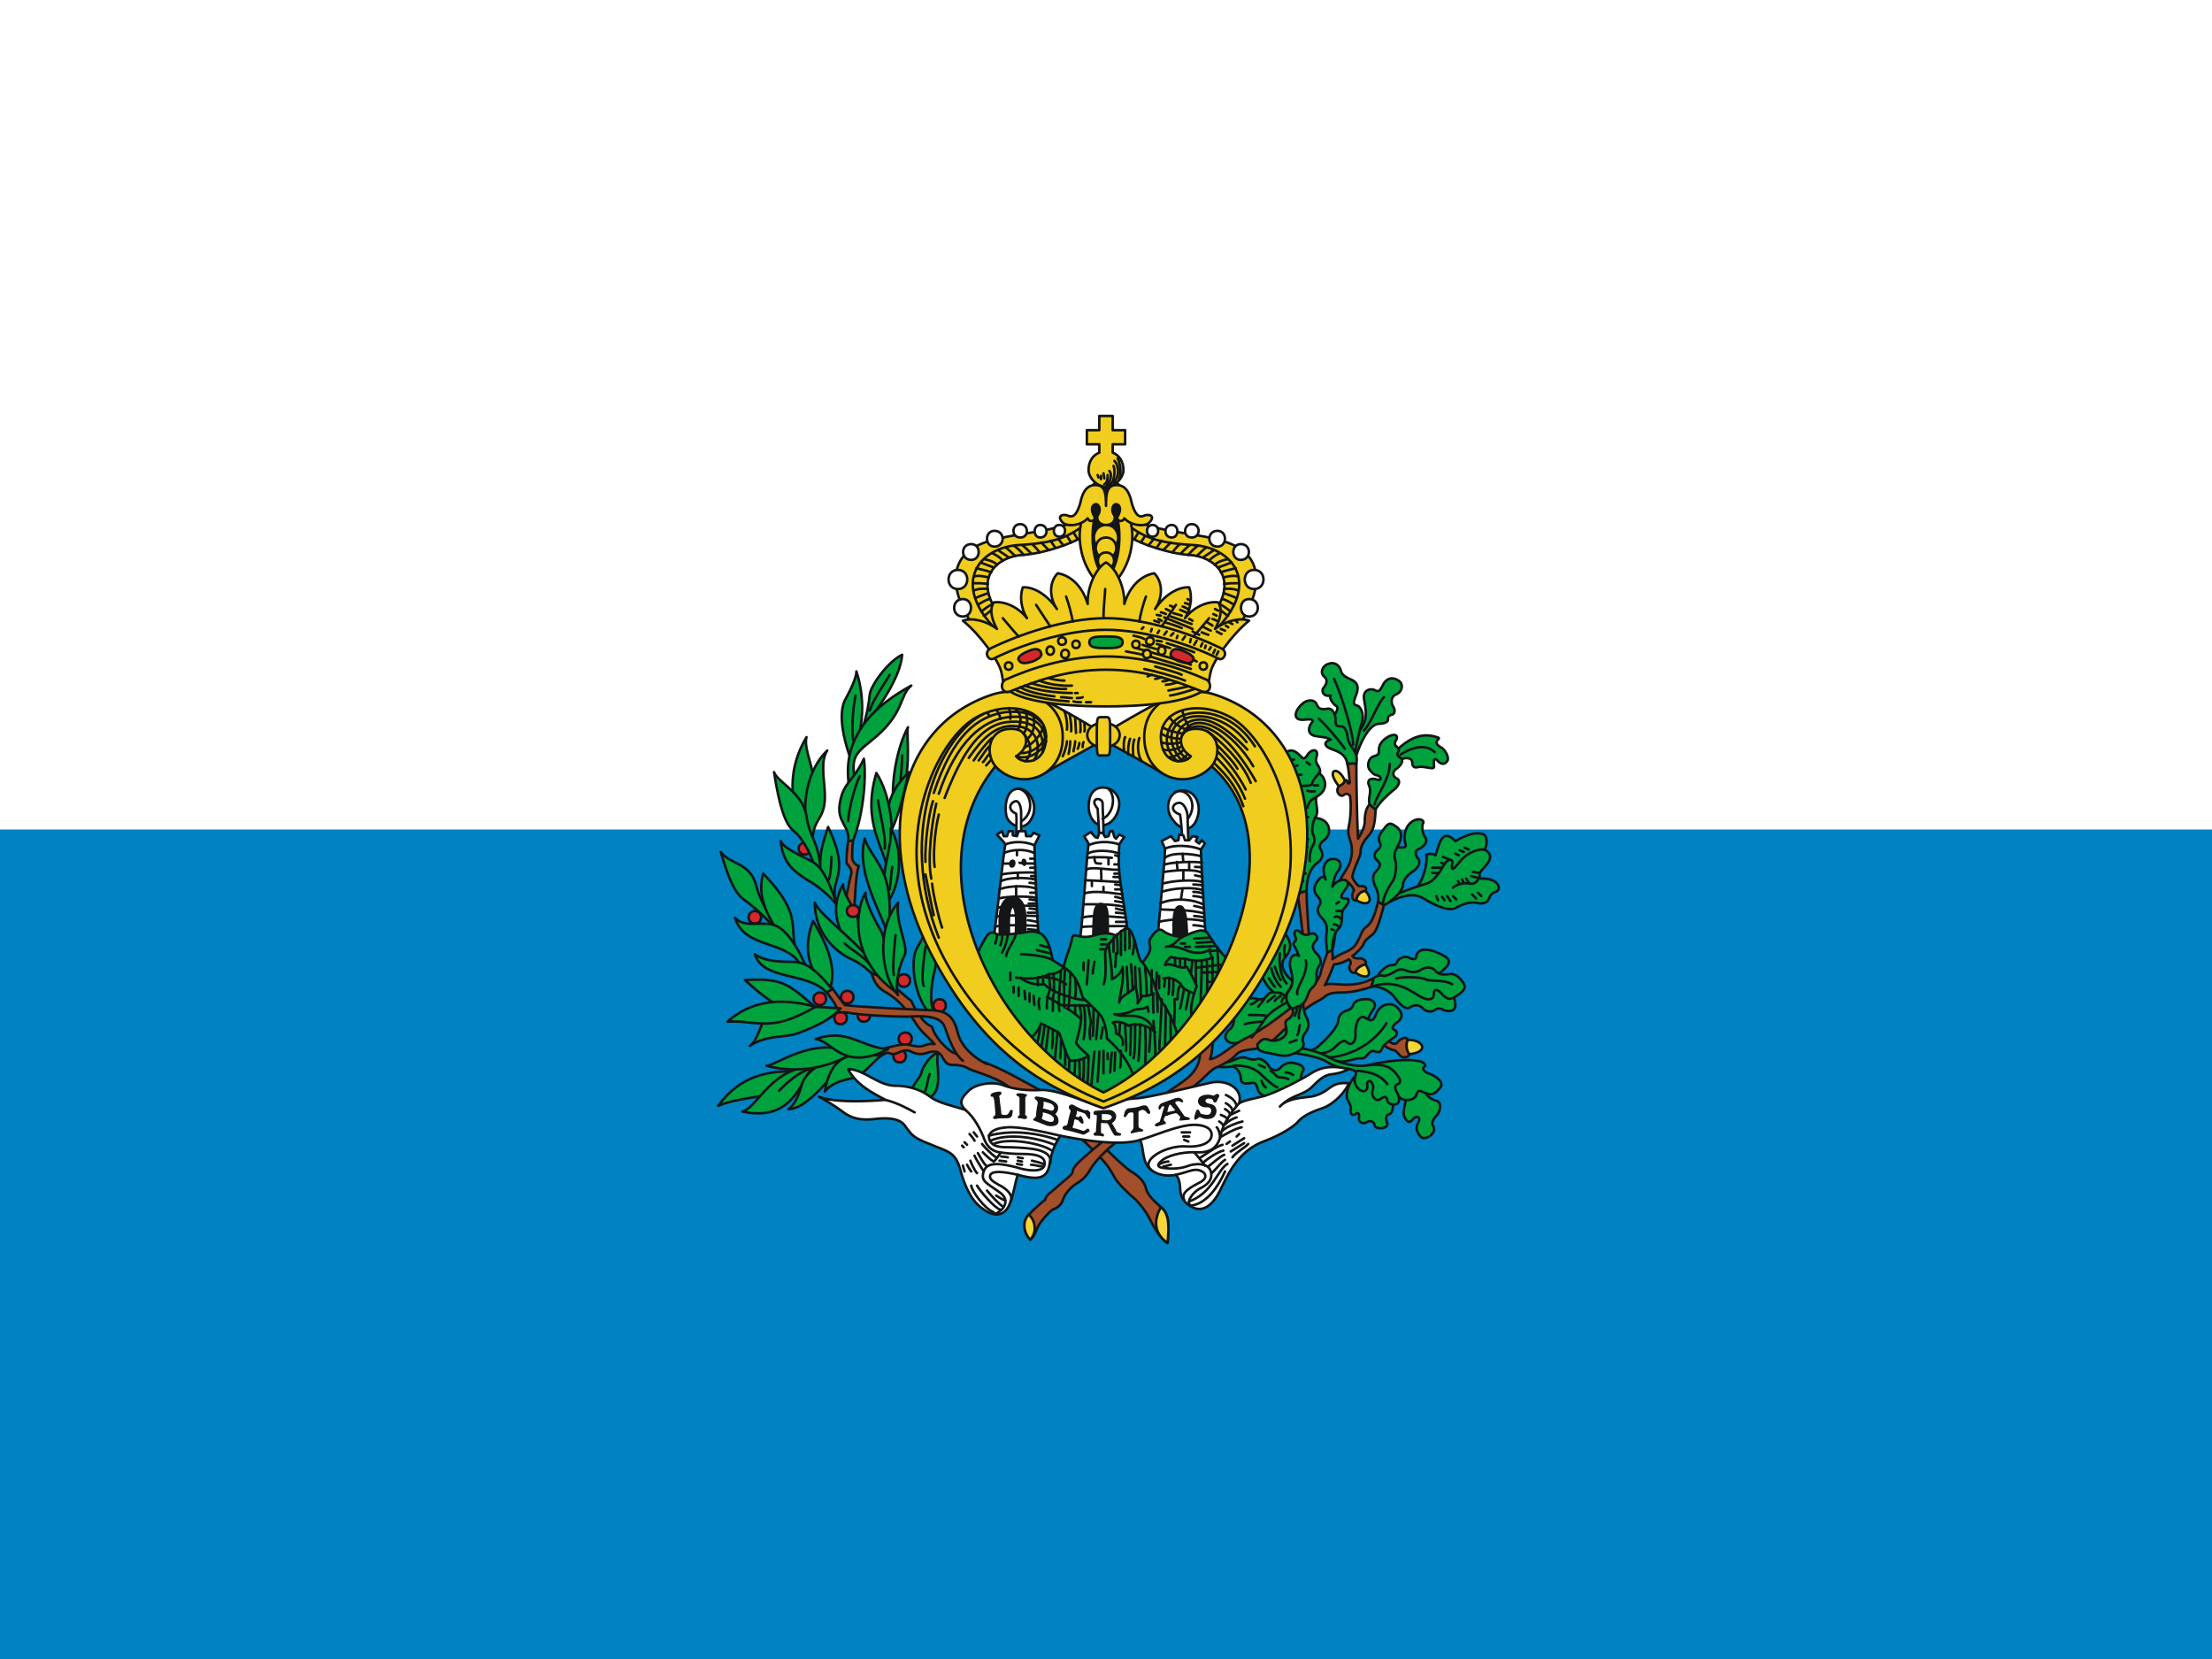 <svg xmlns="http://www.w3.org/2000/svg" width="600" height="450" viewBox="0 0 600 449.999"><title>Flag of San Marino</title><g fill-rule="evenodd"><path class="fil1" fill="#fff" d="M0 0h600v450H0z"/><path class="fil0" fill="#0082C3" d="M0 225h600.01v225H0z"/><path stroke-linejoin="round" d="M348.755 270.127c-1.587-1.333-4.308-1.333-4.96-.227-.68.907-1.36 1.36-2.495 1.134-1.134-.454-3.146-.454-4.507.68s-2.04 3.147-2.04 4.28-.228 2.495-1.135 3.175-2.012 2.24-.453 3.372c1.587 1.134 5.187-.226 6.32-1.133.454 1.132 1.135 1.36 1.588 1.813 1.134-1.134 1.588-1.814 3.147-1.134 1.814.68 4.99-.455 4.762-2.694-.454-2.04-.454-2.495.454-2.948 1.105-.68 1.785-2.24.878-2.92-.878-.68-1.105-1.36-1.105-2.04s-.228-.908-.455-1.36zM351.902 242.376l2.494-.68c0-3.6 1.106-6.322 2.693-7.456 1.586-1.105 2.04-2.466 1.133-3.827-.68-1.133.227-2.04 1.134-2.693 2.012-1.587 1.587-5.67-2.722-5.867 1.588-1.588-.453-4.99.68-5.868 3.176-1.814 2.27-4.99.68-6.094.455-2.267-1.586-2.494-.906-4.535.68-2.012-.908-2.466-2.24-.907-1.134 1.814-1.36 1.36-2.268.454-.907-.88-2.268-2.24-4.28-.454-.454 4.99-.68 37.474 3.6 37.928z" class="fil2 str0" stroke="#131516" stroke-width=".677" fill="#00A23D"/><path stroke-linejoin="round" d="M350.54 266.073c-3.145-2.72-3.145-4.96-2.012-6.32 1.36-1.59 2.92-4.055-1.36-7.91-2.72 2.948-4.734 9.496-5.188 11.31.227 2.013 1.588 4.508 3.6 6.067.68 0 2.04-.227 3.175 1.133.227-1.785 1.786-2.012 1.786-4.28zM330.018 288.183c2.268.227 3.147 0 4.734-.68 1.36-.68 2.495-.907 3.6-.454 1.36.453 1.587.453 2.495.226 1.133-.453 2.948.907 3.373 2.04.68 1.135 2.267 1.362 3.175.228.68-.907 2.267-1.587 3.826-1.134 1.59.227 2.723 1.134 2.27 2.04-.68.68-.68 2.92-.454 3.6l-8.363 3.63c-2.92-.454-3.373-1.588-3.6-2.495s-.453-1.814-2.04-1.36c-1.56.226-2.467 0-2.467-1.36 0-1.56-1.36-3.375-2.72-3.148-1.135.227-4.28.227-5.188-.453l1.36-.68z" class="fil2 str0" stroke="#131516" stroke-width=".677" fill="#00A23D"/><path d="M299.32 200.62c16.015-6.32 45.58-.906 44.475 30.02-1.134 30.926-20.778 67.04-44.476 67.04-23.693 0-43.328-36.114-44.457-67.04-.9-30.926 28.44-36.34 44.456-30.02z" fill="#0082C3" class="fil0"/><path stroke-linejoin="round" d="M298.866 223.865c3.4 0 5.414-4.733 4.507-7.228-1.106-3.6-6.974-4.507-7.88.227-.908 4.535 1.587 7 3.373 7z" class="fil1 str0" stroke="#131516" stroke-width=".677" fill="#FFF"/><path stroke-linejoin="round" d="M299.32 227.267c0-5.216-.228-7.228-.228-9.043.227-2.24-4.053-2.012-1.36 1.134.226 3.373.453 6.775.453 8.136l1.134-.227z" class="fil1 str0" stroke="#131516" stroke-width=".677" fill="#FFF"/><path stroke-linejoin="round" d="M300.68 213.944c2.267 2.268 1.134 7.002-1.588 8.136" class="fil3 str1" stroke="#131516" stroke-linecap="round" stroke-width=".677" fill="none"/><path stroke-linejoin="round" d="M292.998 254.565c.907-7.456 1.587-19.87 2.268-25.74-.454-.906-.908-1.33-1.134-2.012.68-.453 1.36-.907 1.814-1.133.453.68.907 1.133 1.134 1.36.425.227.652.227.652.227l.453-1.36h.907l.68 1.133.908-.227.453-1.36h.68l.454 1.587.454.454.88-1.134 1.36.68c-.68.88-.907 1.332-1.36 2.013-.227 3.855-.227 6.32.226 9.723.454 3.373 2.04 13.294 2.268 15.108 0 1.588-13.55 2.268-13.096.68zM276.305 213.944c2.945 0 5.638 4.507 3.37 8.334-2.242 3.855-6.53 1.134-6.758-1.332-.45-2.268 0-7.002 3.388-7.002z" class="fil1 str0" stroke="#131516" stroke-width=".677" fill="#FFF"/><path stroke-linejoin="round" d="M276.305 213.944c3.37.68 4.73 6.548.45 9.014" class="fil3 str1" stroke="#131516" stroke-linecap="round" stroke-width=".677" fill="none"/><path stroke-linejoin="round" d="M276.98 227.72v-7.455c0-1.133-.45-2.948-1.353-2.948-1.128 0-2.934 2.04 0 3.402.224 1.558 0 5.186 0 6.547l1.352.453z" class="fil1 str0" stroke="#131516" stroke-width=".677" fill="#FFF"/><path stroke-linejoin="round" d="M269.533 254.565c.904-6.322 2.71-23.47 3.16-25.512-.677-1.134-1.805-2.013-2.256-2.693l1.352-.907.453 1.36h.9l.452-1.36h1.128v1.134l1.128.226.455-1.36h1.81l.228 1.36h1.332l.68-.907 1.588.68-1.36 2.694c.226 7.908.68 19.19 1.133 24.83.227 3.147-12.634 4.054-12.183.455zM320.777 214.398c-3.628 0-5.215 4.734-2.72 7.88 2.267 3.175 5.413 3.628 6.774-.652 1.135-3.855-.906-7.228-4.053-7.228z" class="fil1 str0" stroke="#131516" stroke-width=".677" fill="#FFF"/><path stroke-linejoin="round" d="M318.736 214.85c3.374-1.586 7.23 3.828 2.466 8.335" class="fil3 str1" stroke="#131516" stroke-linecap="round" stroke-width=".677" fill="none"/><path stroke-linejoin="round" d="M322.336 228.826c0-2.013-.226-6.095-.226-7.427 0-1.36-.908-3.63-2.24-3.63-1.587 0-2.948 2.042.227 3.176.227 1.105.652 6.548.652 7.88h1.586z" class="fil1 str0" stroke="#131516" stroke-width=".677" fill="#FFF"/><path stroke-linejoin="round" d="M314.003 254.11c.65-7 2.012-21.43 2.012-23.923l-.907-2.04 2.495-1.334 1.133 1.333.907-.227.227-1.56 1.106.227.453 1.332h1.133l.907-1.107 1.36.227-.453 1.106.907.68.68-.907.88.906-1.106 1.587c.227 7.455 1.105 21.43 1.332 23.698.227 3.828-13.52 4.28-13.067 0z" class="fil1 str0" stroke="#131516" stroke-width=".677" fill="#FFF"/><path stroke-linejoin="round" d="M294.358 238.776c2.495 0 7.91.453 9.468.453M294.812 235.828c1.36-.908 7.455.453 8.787 0M303.6 231.547c-2.24-.907-6.747-1.134-8.56 0M295.266 229.28c2.24-1.134 5.867-1.134 8.333-.227M304.506 242.602c-3.373-.453-8.107-1.134-10.374-.226M294.132 245.295c1.814 0 7.455-.198 10.828.68M305.414 248.924c-3.6-.227-8.788-.908-11.963 0M293.45 251.418c2.496-.227 10.376-.227 12.19-.227M269.983 251.418c.905-.68 9.494-.453 11.506-.227M270.21 248.697c2.033-.68 9.465-.227 11.28-.227M281.262 245.75c-1.785-.2-9.022 0-10.6.452M270.888 243.736c2.03-.68 8.135-.68 10.148-.227M271.114 241.242c1.353-.68 6.092-1.36 9.922-.227M280.81 238.55c-3.148-.682-7.666-.455-9.245.452M271.79 237.188c1.805-.453 7.006-.68 9.02-.453M280.355 231.32c-2.24-1.133-5.856-.907-7.886 0M272.693 229.053c1.58-.68 4.74-1.106 7.89.227M275.627 240.335v2.948M275.85 230.64V232M276.078 236.735v1.587M272.016 234.24h2.032M276.53 234.013c.676.227 3.372.227 4.052.227M294.812 232.68c1.587-.226 5.187-.226 6.775 0M298.64 235.6c0 .908.226 2.95 0 3.402M296.173 239.002v1.333M299.32 241.695v-1.134" class="fil3 str1" stroke="#131516" stroke-linecap="round" stroke-width=".677" fill="none"/><path stroke-linejoin="round" d="M296.853 232.454s0 .907.227 1.333c0 .453.878.453 1.56.453M300.68 232.68v1.787M314.23 250.057c2.92-.68 8.106-1.133 12.387-.226M314.654 246.656c2.722.227 8.363 0 11.963 1.134M314.654 245.097c2.722-1.36 7.91-1.588 11.736.227M315.108 241.922c3.175-1.134 9.043-1.36 11.083-.454M315.335 239.683c3.175-.907 8.59-1.134 10.856-.454M315.788 236.508c2.722-.454 8.136-.907 10.177.227M316.015 234.467c2.04-.652 8.362-.88 9.95-.454M325.738 232.228c-2.495-.68-7.91-1.134-9.723.453M316.015 230.187c2.495-1.134 7.002-.907 9.723.226M320.777 231.547l.2 2.24M319.19 233.787l.227 2.267M322.563 233.787v2.267M320.976 236.054v2.722M320.777 241.015l-.453 2.948" class="fil3 str1" stroke="#131516" stroke-linecap="round" stroke-width=".677" fill="none"/><path d="M274.723 233.135c-1.352 0-1.352 2.24-.224 2.24s1.35-2.24.223-2.24zM277.662 232.908c-.907 0-.683 2.012.227 2.012.68 0 .906-2.012-.228-2.012zM296.173 255.245c.226-5.868-.227-10.375 2.466-10.375 2.72.227 2.04 3.827 2.266 10.375-2.04.227-3.4.227-4.733 0z" fill="#131516" class="fil4"/><path stroke-linejoin="round" d="M272.467 254.565c0-3.6-.678-9.922 2.256-9.922 2.94 0 2.032 6.973 2.032 9.695" class="fil3 str2" stroke="#131516" stroke-linecap="round" stroke-width="3.161" fill="none"/><path d="M318.056 256.605c0-5.215-.68-11.083 2.04-11.083 2.014 0 2.24 5.216 2.24 10.857l-4.28.225z" fill="#131516" class="fil4"/><path stroke-linejoin="round" d="M323.924 245.75c.453 0 2.04.452 2.693.68M323.924 248.47c.68 0 2.267.227 2.693.454M323.697 250.965c.907 0 2.268.226 3.146.453M323.697 243.056c.68 0 1.814.227 2.72.453M323.697 241.922c1.134 0 2.04.227 2.72.454M323.697 239.91c.68 0 2.04.198 2.494.198M324.15 237.415c.68.227 1.36.227 2.04.453M324.15 235.147c.68 0 1.36 0 1.815.227M302.692 250.057h2.948M302.692 247.563c.68 0 2.04.227 2.495.227M302.692 246.43c.68.226 1.814.453 2.268.453M302.494 244.416c.652.227 2.012.227 2.24.454M302.494 243.283c.453 0 1.56.453 2.012.453M302.494 241.242h1.786M302.494 239.91c.227 0 1.56.198 1.56.198M302.04 237.868c.68 0 1.333 0 1.786.227M302.267 236.96h1.332M302.267 234.467h1.106M302.494 232c.227 0 .453.228.88.228M278.796 252.07c.88 0 2.24.227 2.693.227M278.796 249.604c.652 0 2.24.453 2.693.453M278.796 247.563h2.466M279.25 246.43c.652 0 1.56.226 2.012.226M279.023 245.097h2.24M279.25 243.963c.453 0 1.332.227 1.786.227M279.448 242.15h1.588M279.25 239.456c.652 0 1.332.198 1.786.198M279.675 237.642h1.134M279.448 235.374h1.36M279.448 232.908h1.134" class="fil3 str1" stroke="#131516" stroke-linecap="round" stroke-width=".677" fill="none"/><path stroke-linejoin="round" d="M333.845 261.113c-2.466-2.268-4.734-5.415-6.094-7.682-1.133-2.04-3.826-.68-7 .68-1.56 0-4.28-.68-5.188-1.586-1.106-.68-1.56-.454-2.92 1.133-1.134 1.588-.907 1.588-.68 3.175.226 1.332-.908 2.693-2.04 4.28l-.455-.453c-.88-1.362-1.105-4.28-2.24-7.003-.906-2.692-2.267-2.04-4.506.227-1.36-1.134-4.535-.68-5.64-.227-1.36.454-2.948.68-4.536.227-1.786-.453-1.56 0-2.012 1.814-.454 1.786-1.36 3.827-2.04 6.548-.908-.453-1.815-1.133-2.95-1.814-.878-4.28-1.558-5.64-2.692-6.775s-3.373-1.133-5.188-.68c-2.035.227-4.745.68-7.228.454-1.128-.906-2.256-.453-2.93.68-.905 1.362-2.26 4.28-3.162 6.095 2.708 9.015 16.467 32.94 34.977 37.474 10.6-5.642 32.06-22.366 34.525-36.567z" class="fil2 str0" stroke="#131516" stroke-width=".677" fill="#00A23D"/><path stroke-linejoin="round" d="M309.92 261.113c1.134 1.36 2.495 3.826 3.175 5.867.68 2.013 1.56 4.507 2.693 5.64.907 1.362 2.948 5.19 3.402 7.683M288.49 262.246c3.374 2.467 4.054 4.28 5.188 8.334 2.04 1.814 4.054 3.855 4.96 4.96.908 1.36 1.588 4.083 1.588 6.095 4.054 3.63 5.868 6.548 7.455 10.602M278.796 282.09c1.56-.908 3.147-2.92 3.6-4.508 1.588.907 3.827 1.814 4.96 2.72.908 2.467 1.815 5.87 2.95 7.428 2.012 0 3.826-.454 4.96-1.36-1.134-1.106-2.722-2.24-3.402-3.6.68-2.042 1.36-4.96 1.36-6.322-1.133-1.134-2.692-2.24-3.826-2.92M285.57 260.432c-1.813-1.134-6.774-1.587-8.588-1.587M302.692 253.884c-1.56 1.814-2.92 3.175-2.92 4.734 0 1.587.454 6.775-.453 8.362" class="fil3 str1" stroke="#131516" stroke-linecap="round" stroke-width=".677" fill="none"/><path stroke-linejoin="round" d="M300.68 255.925c.226 2.466 1.134 7.654.907 9.695 1.134-.454 2.92-2.04 2.92-3.374.453 4.507-.908 7.88-.908 9.695 0-1.813 3.854-2.947 4.308-4.506.454 1.134.907 4.053.68 4.734M308.588 272.168l1.333-2.04M309.92 270.127c.908.226 2.268-.227 2.95-.68-.228 1.587 0 4.08 0 5.215M304.506 283.45c.227-1.134 0-2.495-1.785-3.147 0-.907 0-2.268-.906-2.948 1.105-.454 3.373 0 4.28.907 1.587-.907 5.64-.227 7.228 1.814-2.494-6.548-8.135-3.628-11.055-4.99 1.332.228 4.507-.424 5.187-1.104.908-.454 2.467 0 3.827-.907M311.28 273.075l.228 1.332M320.777 254.11c-2.04 1.135-1.814 2.27-4.535 2.722 2.268-.453 4.082.425 5.414.88 1.36.68 4.535 1.36 6.548-.228 0 .907 0 1.36.68 2.268-2.04.907-4.96 1.134-6.774.453-1.786-.453-3.147 0-4.507-.68-.908.907-1.588 1.588-1.588 2.268 1.814-.907 3.855 1.332 5.868.453 1.36 2.013 2.04 3.827 2.72 5.188-.226.68-.452 1.134-.68 2.012-2.72-.878-3.372-1.785-3.6-2.466-1.36-1.36-2.947-2.04-4.76-1.587M320.324 266.98c-.907.907-.907 3.373-.907 4.054M319.417 271.034h-.907M318.51 271.034c.226 2.04 0 4.96 0 6.548M294.358 271.26c-2.494 0-9.014-2.04-11.055-4.28-1.587.227-4.507 0-6.548-1.814" class="fil3 str1" stroke="#131516" stroke-linecap="round" stroke-width=".677" fill="none"/><path stroke-linejoin="round" d="M288.49 262.246c-.68 1.56-2.72 2.013-4.053 2.013-2.04 1.36-6.548 1.36-8.81.906M293.905 261.113v2.04M295.266 260.432l-.454 6.548M296.853 260.886s-.454 2.466-.454 3.146M302.04 254.338v3.826M302.92 253.43c.226 1.588.226 5.188.226 5.188M303.146 258.618h-.454M302.692 258.618s0 2.495-.198 3.628M304.053 252.524v6.548M305.187 251.843v5.868M306.32 252.297c0 1.134.227 4.535 0 4.96M307.68 255.018c0 .907-.226 3.146-.452 3.827M305.64 262.246c0 2.013.454 5.868.227 7.2M306.774 261.566c.227 1.786.454 5.868.454 7.002M307.908 262.246c0 2.013.227 5.188.227 6.095M309.042 262.7c.198 1.56.425 6.32.425 7.653M310.6 262.473c.228 1.786.454 6.095.454 7.427M312.415 263.153c0 1.786-.227 5.188 0 6.293M284.664 257.03c-1.134-.198-2.494-.65-2.494-.65M285.118 258.618c-1.36-.227-3.856-.907-3.856-.907M298.64 254.79H300M298.64 256.152H300M298.412 257.484h1.36M275.627 252.977c-.227 2.04-2.483 4.507-2.71 6.32M273.37 253.204c0 1.36-.903 4.28-1.58 5.187M271.79 253.43c.226.908-.225 2.495-.452 2.95M270.437 253.43c0 .68-.227 1.815-.454 2.495M274.95 267.66v1.56M276.305 267.887v2.24M277.89 268.766l.226 2.268M279.25 269.446v2.268M280.355 270.127l.227 2.494M281.943 270.807c-.454 1.134 0 2.268 0 2.948M274.048 263.805v2.04M291.637 265.393c.227 1.36.227 4.053 0 5.414M290.305 263.58c0 2.72-.227 7.907-.454 9.948M288.944 262.7c-.226 1.56-.453 6.32-.226 7.427 0 1.134-.227 2.04 0 3.174M287.81 263.352c-.226 2.268-.453 5.216-.453 6.32-.227.908-.227 3.403 0 4.537" class="fil3 str1" stroke="#131516" stroke-linecap="round" stroke-width=".677" fill="none"/><path stroke-linejoin="round" d="M285.77 264.26c.226 2.267 0 3.854.226 4.96-.68.907-.227 3.628-.453 4.99M284.437 264.26c.227 1.586.454 3.174.454 4.08-.453.653-1.133 3.374-.906 5.188M282.85 264.713c0 .68.227 1.814 0 2.267" class="fil3 str1" stroke="#131516" stroke-linecap="round" stroke-width=".677" fill="none"/><path stroke-linejoin="round" d="M281.49 267.207v-2.04c1.813-.228 4.96-.228 7.68 1.813M292.77 272.62c.228.908.68 2.694.455 3.828M293.905 272.848c.68 2.013.453 7.228 0 9.014M295.04 272.62c.452 1.59.68 3.828.906 4.735-.454 1.36-.454 3.402-.227 4.507M296.626 273.528c0 1.333 0 5.868-.227 7.427M282.17 278.262c0 1.36-.908 4.96-1.134 5.868M283.303 278.035c0 1.588-.907 6.322-1.133 7.455M284.437 278.716c-.227 1.785-.68 6.094-.907 7M285.57 279.17c0 1.558 0 4.053-.226 5.187M286.903 279.85c-.226 1.56-.68 6.094-.68 7.2M287.81 281.862c0 1.587-.226 4.536-.226 5.187M288.944 284.583v4.28M290.078 287.503c0 .907-.227 4.082-.227 4.082M291.637 287.73l-.227 4.96M292.77 287.503c0 1.36.228 5.187 0 5.868M293.905 287.05c.227 1.587 0 6.094-.227 7M295.266 286.398c0 2.466-.227 7.653-.454 9.014M296.853 285.264c-.227 2.466-.907 9.467-.907 10.374M298.185 285.264c0 2.012-.453 7.426-.453 8.107M299.32 285.037v6.094M300.453 285.717v1.56M301.587 285.49c-.227 1.56-.454 4.734-.454 5.415M302.494 285.49c0 1.134-.227 4.28-.227 4.96M304.053 285.037c0 1.332 0 3.827-.227 4.507M297.958 274.662c-.226 2.013-.453 6.293-.652 7.2M299.092 278.716c0 1.133-.453 2.466-.453 2.92M291.637 272.62v2.27M303.826 277.355c0 .68-.227 2.72-.227 3.373M305.187 277.81c0 1.132.453 6.32.227 7.227M306.774 278.262c0 1.587-.227 7.228-.227 7.91M307.908 277.81c0 2.04 0 8.134-.454 9.24M309.24 277.81c0 2.266-.226 8.786-.453 9.92M310.6 278.49c.228 1.586.228 8.786 0 9.693M311.962 278.942c.226 1.588-.227 5.415-.227 6.322M312.87 276.9c.225 2.042.68 8.364.452 9.47M313.776 263.805c0 1.36-.227 3.175-.227 4.536.453 1.333.453 5.415.453 6.095M315.108 271.034c0 2.494-.652 11.735-.652 13.55M316.242 273.075c0 2.012-.227 9.694-.227 10.828M317.603 275.54c-.227 1.588 0 6.322 0 7.456M321.202 268.114c-.226 1.106-.878 4.734-1.105 5.414M322.563 268.993c-.227 1.36-.68 4.082-.907 4.762M323.924 269.446c-.454 1.36-1.36 4.763-.454 6.548M314.428 264.713v3.4M316.015 265.393c0 .68-.227 1.814-.227 2.268M317.15 265.166c0 .907 0 3.827-.228 4.507M318.283 265.62c0 1.133 0 3.4-.227 4.28M318.736 259.752v2.04M320.097 259.98v2.266M321.43 259.98v2.266M323.47 260.432l-.453 3.6M324.377 260.66v5.867M325.965 260.432c0 3.6-.227 11.055-.454 12.416M327.297 260.205c.227 1.815.227 9.24 0 10.375M328.884 259.752v9.27M330.245 257.03c0 2.042.454 7.91.227 9.497M327.524 266.3c1.587.227 3.4-.454 4.308-.454M325.965 263.805c1.332 0 4.96-.226 6.094-.226M324.604 262.473c3.373-.453 7.228-.907 8.56-.907M328.43 257.938c.908 0 1.815-.227 2.27 0M324.377 256.832c1.588 0 4.507-.227 5.414-.227M324.604 255.698c1.36 0 4.054-.226 4.507-.226M323.924 254.565c1.36 0 3.6-.227 4.053-.227M320.324 255.925h1.105M321.43 256.832h1.36" class="fil3 str1" stroke="#131516" stroke-linecap="round" stroke-width=".677" fill="none"/><path stroke-linejoin="round" d="M283.984 270.353c2.012 1.134 2.693 1.588 3.826 2.268 2.04.228 6.548 0 7.91.228" class="fil3 str1" stroke="#131516" stroke-linecap="round" stroke-width=".677" fill="none"/><path stroke-linejoin="round" d="M204.764 247.11c-2.256 0-2.256 3.4 0 3.4s2.256-3.4 0-3.4zM222.367 269.22c-2.256 0-2.256 3.4 0 3.4s2.256-3.4 0-3.4zM228.008 274.435c-2.256 0-2.256 3.374 0 3.374s2.256-3.375 0-3.375zM234.326 273.755c-2.256 0-2.256 3.373 0 3.373s2.257-3.373 0-3.373zM254.863 271.034c-2.256 0-2.256 3.4 0 3.4s2.257-3.4 0-3.4zM244.032 284.81c-2.256 0-2.256 3.373 0 3.373s2.257-3.373 0-3.373zM245.61 280.076c-2.482 0-2.482 3.373 0 3.373 2.258 0 2.258-3.374 0-3.374zM218.305 228.6c-2.256 0-2.256 3.174 0 3.174s2.256-3.175 0-3.175z" class="fil5 str0" stroke="#131516" stroke-width=".677" fill="#D4282B"/><path stroke-linejoin="round" d="M251.93 248.924c3.16 4.28 2.256 11.735 1.58 14.428-.676 2.494-1.58 8.362-.225 11.083h-1.58c-4.288-5.67-4.515-14.23-3.16-16.95 1.58-2.694 2.934-5.188 3.385-8.56zM254.413 285.49c-.227.908-.227 2.92 0 4.508 0 1.587.45 4.96-1.128 6.774-1.58 2.013-4.513 4.507-7.447 5.188.224-7.002 3.384-8.816 4.062-10.83.224-1.586 2.256-4.732 4.513-5.64z" class="fil2 str0" stroke="#131516" stroke-width=".677" fill="#00A23D"/><path stroke-linejoin="round" d="M231.393 227.947l-1.353.2c-.226 1.813-.453 4.08-.453 5.214 0 1.107 0 .653.677 1.56s.905 1.588.454 2.722c-.227 1.134-1.806 7.682-1.582 10.828l2.483 1.134c.226-4.734.45-12.87 1.354-14.684-1.355-.453-2.032-1.785-1.805-3.146 0-1.134 0-2.04.223-3.827zM316.695 337.166c.454-4.734.454-7.91-1.785-9.723-2.04-1.786-3.856-3.6-4.082-5.187-.454-1.786-2.013-3.374-4.054-4.507-2.04-1.362-7.455-6.55-9.92-9.47-2.496-3.174-10.63-10.175-14.458-12.415-3.826-2.04-11.055-6.32-16.02-7.908-4.74-1.36-6.096-1.786-7.898-2.467-1.806-.907-5.193-4.535-5.644-7-2.707-.908-4.964-5.415-5.64-7.003-1.58-1.134-6.773-5.64-9.03-8.56-.45-.907-2.707-2.722-2.03 0 .678 2.693 1.356 4.734 4.287 6.293 4.967 2.948 7.45 7.68 8.802 9.496 1.582 2.012 3.388 3.373 4.29 4.507-2.935-.454-2.257 1.36-6.77.226-2.483-.68-6.094 1.133-9.706 1.36-3.835.227-2.483 2.24 0 1.56 1.806-.2 3.612-1.106 4.29-.653.9.454 2.032 0 2.933-.453 1.127-.454 2.03-.454 2.933 0 .677.453 2.256.907 3.835.453 1.355-.453 3.385-1.134 4.516.88 1.128 2.267 2.03 2.267 3.158 2.267 1.354 0 2.71.226 3.838.907.9.68 6.77 2.042 10.38 4.508 4.062 2.948 15.798 9.92 21.212 15.364 5.64 5.414 6.32 6.52 7.682 8.787 1.133 2.493 3.373 4.28 4.96 5.867 1.814 1.36 4.054 4.28 4.96 6.094s2.722 5.415 4.96 6.776z" class="fil6 str0" stroke="#131516" stroke-width=".677" fill="#A34F2C"/><path stroke-linejoin="round" d="M316.695 337.166c.454-4.734.454-7.91-1.785-9.723-1.36 2.268-2.722 6.548 1.785 9.723z" class="fil7 str0" stroke="#131516" stroke-width=".677" fill="#F4D639"/><path stroke-linejoin="round" d="M267.727 288.637c-2.48-1.134-6.77-4.054-7.897-8.334-1.128-4.535-2.71-6.32-8.35-6.32-5.418-.228-19.183-.908-22.344-1.362-1.805-2.267-3.384-4.733-4.513-6.093-.904-1.36-2.933 0-1.128 1.814 1.806 2.013 2.934 3.828 3.385 4.735-1.128.68-2.483 1.134-3.16 1.36-.675.426-.902 2.013.677 1.106 2.032-.878 3.61-1.105 5.417-.878 3.384.652 11.962 1.106 16.024 1.106 4.062-.227 9.252-.454 10.38 2.72 1.13 2.92 2.257 7.002 4.964 9.242m6.545.907z" class="fil6 str1" stroke="#131516" stroke-linecap="round" stroke-width=".677" fill="#A34F2C"/><path stroke-linejoin="round" d="M351.902 242.376l2.494-.68c0 2.72.454 9.694.68 12.415l-1.587.228c-.454-3.6-1.135-10.148-1.588-11.962z" class="fil6 str0" stroke="#131516" stroke-width=".677" fill="#A34F2C"/><path stroke-linejoin="round" d="M366.132 212.13c-.227-1.36-.227-3.147-.68-4.96.906 0 1.36-.227 2.465 0 0 7.228.227 16.47.454 20.324 1.135-1.814 1.815-3.402 1.815-4.763 0-1.33.227-3.598 1.36-4.506l1.588 1.36c-.227 4.508-.68 5.642-2.04 7.23-1.36 1.558-2.042 2.92-2.042 4.28s-1.785 4.053-2.238 6.774c.453 1.134 1.105 2.013 1.786 2.467 1.587 0 2.267.226 1.814 1.36-.907 0-2.268.68-2.495 2.495-1.105.226-1.56-1.134-.652-2.722-.453-1.133-.907-1.36-1.36-2.012-3.855 4.053-2.948 12.614-4.507 18.255 0 .68.198 2.042 0 2.495 2.693-2.04 5.187-2.04 6.52-4.28 1.36-2.268 1.36-3.628 2.72-4.535 1.815-1.333 2.495-4.28 3.147-6.747.68.227 1.587.88 1.587.88-1.587 6.093-2.24 7.454-3.6 8.36-1.133.908-1.814 1.59-2.04 2.496-.454.68-1.815 2.238-2.92 2.918.453.68 1.105.68 1.786.68.907-.226 2.267.68 1.814 1.588-1.588.454-2.495 1.134-2.72 2.24-1.334.453-2.014-1.333-1.56-2.013s.226-1.134-.227-1.588c-1.134.68-2.948 1.36-4.082 1.36-.652 1.787-1.786 4.508-2.466 5.642 2.04-1.134 7 1.36 13.096-1.814.227.68-.454 1.814-.454 2.268-3.856 1.333-6.55 1.56-8.363 1.56s-3.373.226-4.28 1.133c-1.134.908-3.402 1.815-5.64 3.63-2.042 1.558-8.59 9.24-11.283 10.147-2.72.68-5.64.453-7.002 1.814-1.36 1.56-3.174 2.466-4.96 3.373-2.04.68-2.948 2.268-5.64 4.507-4.735 3.855-19.192 13.777-22.11 16.016-2.042 1.587-4.99 4.31-6.776 7.002-1.588 2.948-3.175 3.628-4.082 4.308-1.106.652-2.693 2.24-3.373 3.827-.453 1.587-1.36 2.466-2.494 2.92-1.105.226-4.28 4.082-4.507 4.99-.454.877-.908 2.465-2.013 3.372-1.815-1.815-2.27-4.962-.454-6.776 2.24-2.24 3.827-3.6 4.507-4.053.227-1.36 1.134-1.587 3.827-4.053 2.948-2.495 3.628-2.948 3.628-3.855.227-1.134 1.786-2.466 3.827-4.28 4.28-3.827 17.15-13.777 22.11-17.15 4.734-3.402 9.27-5.187 8.59-12.643l3.372-4.054c.227 1.786 0 6.548-.68 7.88 2.495-.227 5.868-3.827 9.723-5.64 3.827-1.787 11.735-7.654 14.655-10.375 2.948-2.466 5.187-5.64 5.64-7.228.228-1.56 1.135-3.6 1.815-5.64 1.36-5.415 1.134-11.963 1.56-14.656.453-2.72.906-3.175 1.813-4.96 1.134-2.04 2.722-4.082 2.948-5.64a8.504 8.504 0 0 0 0-4.764c-.453-1.56-.907-2.466-.453-4.507.453-2.012.68-6.32.227-8.107-.908-.68-1.134-.453-1.815 0-.907.454-2.267-1.134-1.133-2.494.453-.227 1.36-.68 1.587-1.588.228-.226.68 0 .68.454 0 .227.682.68.682 0z" class="fil6 str0" stroke="#131516" stroke-width=".677" fill="#A34F2C"/><path stroke-linejoin="round" d="M279.448 336.26c-1.786-1.815-2.242-4.962-.425-6.776 1.332.907 2.693 4.28.425 6.775z" class="fil7 str0" stroke="#131516" stroke-width=".677" fill="#F4D639"/><path stroke-linejoin="round" d="M375.6 281.635c.68.68 1.587 1.134 2.04 1.36s1.134.228 1.56-.453c.453-.453 2.04-1.814 2.72-.453-.453.226-.68 2.947.454 3.854-.454 1.105-2.268 1.105-2.72.227-.653-.68-1.107-1.36-1.787-1.36-.907-.227-2.268-.907-3.175-2.04l.907-1.135z" class="fil6 str0" stroke="#131516" stroke-width=".677" fill="#A34F2C"/><path stroke-linejoin="round" d="M382.374 285.944c-1.134-.907-.907-3.628-.454-3.855 3.827-.228 6.095 3.174.454 3.854zM370.412 261.566c-1.588.454-2.495 1.134-2.72 2.24 2.04 1.587 5.214 1.814 2.72-2.24zM370.412 241.695c-.907 0-2.268.68-2.495 2.495 2.948 1.786 4.99.453 2.495-2.495zM364.77 211.676c-.226.907-1.133 1.36-1.586 1.588-1.134-1.36-2.24-3.373-1.36-4.054.68-.453 2.04.454 2.947 2.466z" class="fil7 str0" stroke="#131516" stroke-width=".677" fill="#F4D639"/><path stroke-linejoin="round" d="M218.756 290.905c-9.93-1.134-18.054.907-23.922 9.014 8.35-3.374 17.153-1.135 23.922-9.015z" class="fil2 str0" stroke="#131516" stroke-width=".677" fill="#00A23D"/><path stroke-linejoin="round" d="M221.24 289.317c-11.963-.227-15.8 11.282-19.86 12.19 15.57 3.372 16.248-11.736 19.86-12.19z" class="fil2 str0" stroke="#131516" stroke-width=".677" fill="#00A23D"/><path stroke-linejoin="round" d="M231.17 286.823c-9.48.68-12.64 4.535-13.542 7-.678 2.27-1.806 5.87-3.836 7.003 6.32.227 14.443-13.55 17.377-14.003z" class="fil2 str0" stroke="#131516" stroke-width=".677" fill="#00A23D"/><path stroke-linejoin="round" d="M231.393 285.717c-10.38-4.99-20.988 3.373-23.468 3.373 6.77 1.815 15.344 1.36 23.468-3.373z" class="fil2 str0" stroke="#131516" stroke-width=".677" fill="#00A23D"/><path stroke-linejoin="round" d="M240.194 285.717c-3.384 1.56-5.414 5.868-9.025 6.747-3.613.68-6.096 1.814-7.45 3.628 2.482-14.683 12.863-8.135 16.474-10.375z" class="fil2 str0" stroke="#131516" stroke-width=".677" fill="#00A23D"/><path stroke-linejoin="round" d="M240.872 284.583c-7.22-.453-11.058-5.867-19.633-2.72 4.288.226 7.446 9.042 19.632 2.72zM222.367 274.21c-8.35-7.003-9.48-9.044-20.31-8.364 6.996 6.322 12.864 10.602 20.31 8.363z" class="fil2 str0" stroke="#131516" stroke-width=".677" fill="#00A23D"/><path stroke-linejoin="round" d="M228.008 273.528c-12.864-.907-18.054-.907-19.86 1.786-2.03 2.495-2.483 6.775-4.74 8.362 4.74-3.175 9.93-2.04 13.542-3.6 4.062-1.587 8.35-3.4 11.058-6.548z" class="fil2 str0" stroke="#131516" stroke-width=".677" fill="#00A23D"/><path stroke-linejoin="round" d="M221.24 273.075c-10.158-2.722-17.83-1.36-23.923 4.053 8.348-.453 11.51 3.175 23.922-4.053zM246.29 197.248c-3.162 5.868-4.74 15.562-3.84 21.884 5.644-6.775 3.16-20.523 3.84-21.884z" class="fil2 str0" stroke="#131516" stroke-width=".677" fill="#00A23D"/><path stroke-linejoin="round" d="M246.515 209.437c-3.61 3.6-7.222 8.56-5.417 17.15 2.934-5.188 4.29-12.643 5.417-17.15z" class="fil2 str0" stroke="#131516" stroke-width=".677" fill="#00A23D"/><path stroke-linejoin="round" d="M240.648 235.828c2.707-9.015.9-20.296-2.934-26.164-4.062 13.52 2.256 20.296 2.934 26.164z" class="fil2 str0" stroke="#131516" stroke-width=".677" fill="#00A23D"/><path stroke-linejoin="round" d="M241.55 224.772c3.384 4.96 3.16 15.336-1.356 20.75-2.03-7.654 2.033-15.79 1.355-20.75z" class="fil2 str0" stroke="#131516" stroke-width=".677" fill="#00A23D"/><path stroke-linejoin="round" d="M234.553 227.494c-2.483 9.24 4.74 20.522 6.32 26.163 1.127-8.56 0-13.55-.903-16.015-1.355-3.827-4.74-7.455-5.417-10.148zM211.533 251.843c-3.384-3.6-5.64-8.56-6.318-11.282-1.58-6.773-7.447-6.093-9.703-9.466 3.158 11.055 5.19 12.19 7.446 13.776 2.033 1.56 6.32 5.414 7.447 7.427l1.128-.454z" class="fil2 str0" stroke="#131516" stroke-width=".677" fill="#00A23D"/><path stroke-linejoin="round" d="M216.273 258.845c-2.707-7.455 2.032-10.148-9.253-21.884-2.483 8.364 4.29 16.697 9.253 21.885z" class="fil2 str0" stroke="#131516" stroke-width=".677" fill="#00A23D"/><path stroke-linejoin="round" d="M219.206 263.58c-2.483-6.323-6.09-12.19-9.93-12.842-3.835-.68-7.446.878-9.93-1.814 2.71 8.787 14.67 5.867 18.055 13.322l1.806 1.333zM224.85 268.766c2.934-6.52-1.805-14.655-4.29-18.935-2.255 5.642-2.482 12.87 4.29 18.936z" class="fil2 str0" stroke="#131516" stroke-width=".677" fill="#00A23D"/><path stroke-linejoin="round" d="M225.752 268.34c-5.64-6.774-7.898-7.454-11.51-7.454-3.837 0-7.446-.454-9.478-2.04 2.256 7.227 14.442 4.733 19.41 10.374l1.578-.88zM218.756 199.94c-4.74 7.91-5.417 17.377.227 27.327-.454-7.002 2.48-10.63 1.805-15.817-.904-5.415-2.71-8.788-2.032-11.51z" class="fil2 str0" stroke="#131516" stroke-width=".677" fill="#00A23D"/><path stroke-linejoin="round" d="M220.335 228.826c0-7.427 3.838-6.095 3.384-13.975-.225-4.08-1.13-8.588.677-11.28-6.543 6.32-7.447 18.056-4.062 25.256z" class="fil2 str0" stroke="#131516" stroke-width=".677" fill="#00A23D"/><path stroke-linejoin="round" d="M209.954 209.437c1.355 8.787 2.934 14.202 5.417 16.016 2.484 2.04 5.19 7 6.32 12.19h1.128c-.678-9.923-3.158-9.923-4.062-16.244-.902-6.322-7.898-9.27-8.802-11.963z" class="fil2 str0" stroke="#131516" stroke-width=".677" fill="#00A23D"/><path stroke-linejoin="round" d="M227.107 245.522c-2.934-7.427 4.286-6.973-2.484-21.203-1.578 4.96-4.963 12.868 2.484 21.202z" class="fil2 str0" stroke="#131516" stroke-width=".677" fill="#00A23D"/><path stroke-linejoin="round" d="M227.107 245.522c-2.934-8.56-4.74-10.828-7.447-12.16-2.483-1.36-6.996-3.175-7.9-5.216.677 6.548 4.062 8.362 6.996 10.403 3.16 1.785 5.64 3.826 8.35 6.972z" class="fil2 str0" stroke="#131516" stroke-width=".677" fill="#00A23D"/><path stroke-linejoin="round" d="M238.165 263.352c-5.19-6.973-4.74-13.295-6.095-15.79-1.352-2.692-3.384-5.413-3.384-7.68-3.385 5.867-3.385 14.683 9.48 23.47z" class="fil2 str0" stroke="#131516" stroke-width=".677" fill="#00A23D"/><path stroke-linejoin="round" d="M238.165 263.352c-4.062-6.973-15.574-14.655-17.153-18.482 0 9.014 6.545 13.52 9.028 14.882 2.708 1.134 4.74 2.72 5.64 3.6.903.907 3.613 2.04 2.485 0z" class="fil2 str0" stroke="#131516" stroke-width=".677" fill="#00A23D"/><path stroke-linejoin="round" d="M234.78 242.15c-3.16 5.186-3.838 18.51 8.124 26.843-4.513-9.24-1.582-12.16-4.062-16.696-2.71-4.734-4.29-8.56-4.062-10.148z" class="fil2 str0" stroke="#131516" stroke-width=".677" fill="#00A23D"/><path stroke-linejoin="round" d="M243.582 269.9c-4.516-4.96-6.095-17.83 0-25.03-.678 5.868 2.933 11.735 1.805 14.202-1.355 2.494-2.71 7.68-1.805 10.828zM244.71 177.604c-.454 6.32-6.996 15.562-10.607 19.417 1.128-3.4 1.578-6.32 1.805-8.588.224-2.466 4.964-9.014 8.802-10.828z" class="fil2 str0" stroke="#131516" stroke-width=".677" fill="#00A23D"/><path stroke-linejoin="round" d="M230.718 205.81c-2.71-7.655-2.934-12.842-1.582-15.79 1.582-2.92 3.16-6.095 3.16-7.91 2.935 8.817 1.356 18.058-1.578 23.7z" class="fil2 str0" stroke="#131516" stroke-width=".677" fill="#00A23D"/><path stroke-linejoin="round" d="M247.19 185.966c-9.93 5.414-13.314 10.602-15.12 14.202-2.256 4.734-2.483 9.042-1.58 14.683l1.807-1.133c-1.58-7.908-.904-8.815 3.835-12.642 9.48-7.455 7.673-12.416 11.058-15.11z" class="fil2 str0" stroke="#131516" stroke-width=".677" fill="#00A23D"/><path stroke-linejoin="round" d="M231.393 227.947c2.933-7.228 3.61-17.603 2.933-22.138-2.933 6.32-5.64 6.32-6.542 12.188-.904 4.96 2.934 6.32 2.256 10.148l1.353-.2zM381.694 295.412c0 3.6-1.588 5.867-.68 7.682.906 1.785 1.587 1.332 2.494.226 1.105-.907 2.012 0 1.105 1.333-.878 1.587 0 2.72.68 3.628.908.908 2.042.228 2.95-.453.906-.907.906-1.814.452-2.494s0-1.786 1.134-2.92c.878-1.134 1.33-3.4-.228-3.855-1.587-.425-2.948-1.332-3.855-4.053l-3.827.453-.226.454z" class="fil2 str0" stroke="#131516" stroke-width=".677" fill="#00A23D"/><path stroke-linejoin="round" d="M370.412 289.09c6.32-1.587 11.962-1.814 14.003-1.36 2.013.227 2.466 1.36 2.013 1.587-.68.227-.68 1.36 1.587 2.04 2.04.88 3.827 2.467 2.494 3.828-1.134 1.36-2.04 2.04-3.63 1.36-1.813-.68-2.238-1.133-2.692.454-.453 1.558-4.082 2.238-5.187-.228-1.133-2.267-2.494-6.774-8.588-7.682z" class="fil2 str0" stroke="#131516" stroke-width=".677" fill="#00A23D"/><path stroke-linejoin="round" d="M368.144 291.358c-2.693 2.466-3.146 5.64-2.693 6.775.682 1.332 1.135 2.013.908 2.92s.454 1.814 1.333 1.133c.68-.68 1.134 0 .908.908-.227 1.105.907 2.012 2.04 1.332 1.134-.652 2.042-.227 2.268.907s3.827.907 3.374-.68c-.454-1.333-.454-2.24.68-2.467.907-.453 1.134-2.494.68-4.733-.453-2.495-3.628-8.59-9.496-6.095zM353.716 285.264c2.012-.227 2.92-.454 4.507-2.04 1.587-1.362 4.507-4.508 4.734-6.096 0-1.814 1.36-2.693 2.04-2.92.908-.226 1.815-.68 2.042-1.587.197-.68 1.104-1.586 3.145-1.586 1.814-.227 3.373.907 2.495 2.494-1.134 1.56-2.04 3.373-2.495 6.095-.453 2.693-3.827 6.548-7.455 6.548-3.373 0-6.548-.226-9.014-.906z" class="fil2 str0" stroke="#131516" stroke-width=".677" fill="#00A23D"/><path stroke-linejoin="round" d="M355.076 285.717c2.92.454 5.64-.227 6.974-1.587 1.587-1.588 2.494-2.268 3.4-1.36s2.24.226 2.24-2.042c-.226-2.24.68-5.64 2.495-4.734 1.587.907 2.268 1.36 3.147-1.133 1.133-2.466 3.855-3.146 5.442-1.785 1.786 1.587 1.786 2.92.425 4.053-1.333.907-2.013 1.814-.88 2.268.88.453.68 1.56-.226 2.013-.907.68-2.722 1.813-3.175 2.947s-.908 1.133-1.787.907c-1.134-.454-1.36 0-2.04.68-.68.652-.908 1.332-2.27 1.105-1.132 0-3.145.907-4.96.907s-6.774-1.134-8.787-2.24z" class="fil2 str0" stroke="#131516" stroke-width=".677" fill="#00A23D"/><path stroke-linejoin="round" d="M349.21 283.903c4.733.227 9.24 1.587 11.734 3.146 2.466 1.36 6.747 2.267 9.014 2.04 2.495-.226 6.322-1.133 8.816 2.268 1.332 1.56 1.106 2.466.425 2.693-.653.228-1.106.68-.426 2.042.88 1.36 1.106 2.92 0 3.373-1.134.454-2.494-.227-2.494-1.134-.227-.877-.68-1.104-1.815-.225-1.133.907-2.466-.652-2.24-2.013.455-1.36.228-1.814-.226-2.495-.228-.68-1.36-.453-1.135.68s-.453 2.042-1.587 1.588-2.013-2.04-1.814-3.175c.227-1.332 1.134-2.24-1.332-2.692-2.495-.227-4.536-.908-6.322-2.04-1.587-1.135-8.362-2.694-12.415-2.468l1.814-1.587z" class="fil2 str0" stroke="#131516" stroke-width=".677" fill="#00A23D"/><path stroke-linejoin="round" d="M350.314 273.528c.907.68.227 2.24-.878 2.92-.908.453-.908.907-.454 2.948.227 2.24-2.948 3.373-4.762 2.693-1.56-.68-2.013 0-3.147 1.133 0 1.587.454 1.814 2.268 2.267 1.787.227 4.735 1.333 6.52.68 2.042-.68 4.31-1.813 3.63-3.4-.454-1.36.226-2.042.906-3.147.68-1.134.68-2.268 0-3.63-.68-1.132-.907-2.918-.907-3.825-.454.453-2.042 1.36-3.176 1.36zM367.917 204.902c.907-2.92 3.175-8.107 5.868-8.56 1.587 0 2.72-.455 2.72-1.135-.225-.68.455-1.36 1.135-1.36.68-.227.907-1.333.227-2.24-.68-1.134-.454-2.72.68-3.175 1.333-.453 2.24-2.012 1.333-3.373-1.106-1.135-3.6-2.042-4.96 1.133-.68 1.105-.908 1.56-1.787 1.105-.907-.65-3.4-.453-3.175 2.04.227 2.27 1.36 5.19-.68 8.137-1.134 1.332-2.013 5.868-2.24 6.775l.88.652z" class="fil2 str0" stroke="#131516" stroke-width=".677" fill="#00A23D"/><path stroke-linejoin="round" d="M366.132 205.582c-.227-2.466-1.588-5.414-2.722-6.32-1.134-.88-2.693-3.375-1.587-4.962.907-1.56 1.36-2.466.453-2.92-.878-.68-1.785-2.04-1.332-2.72-2.04.453-2.72-1.362-1.814-2.24.68-.907 1.134-2.04 0-2.948s-.454-2.92 1.134-3.373c1.56-.682 2.92.225 3.373 1.558.227 1.133.907 1.814 2.495 2.494 1.56.68 2.92 1.587 1.56 4.734-.653 1.814-.653 2.268.452 2.494 1.134.454 1.814 2.467 1.36 4.28-.68 2.042-2.04 8.136-2.04 9.695l-1.332.227z" class="fil2 str0" stroke="#131516" stroke-width=".677" fill="#00A23D"/><path stroke-linejoin="round" d="M367.917 207.17c.68-4.054-2.24-4.054-2.466-7.91-.226-1.105-.906-2.465-1.813-2.24-1.134 0-1.36-.225-1.36-1.586 0-1.587-.68-3.6-2.467-3.147-1.814.227-2.267-.226-2.72-1.36s-2.467-1.36-3.828 0c-1.587 1.134-3.4 4.734.68 4.28 1.786-.227 2.693 0 1.786.907-.878 1.134-1.332 3.373 1.588 3.6 1.36.227 2.494.227 3.628.907-1.814.455-1.814 1.59-.453 2.27 1.333.68 4.508 1.133 4.96 4.28.908 0 1.362-.227 2.467 0zM376.96 205.355c3.827-4.053 7.455-6.746 11.962-5.64 1.786.453 1.56.453.907 1.133-.454.68 0 1.36 1.33 2.04 1.135.908 2.042 2.92 1.362 3.6-.454.68-1.36 1.135-2.466 0-.907-1.133-1.134-.453-1.134.455 0 1.133.454 1.587-1.134 1.36-1.36-.227-2.268-.453-3.175-.227-.878.227-1.56 0-1.56-1.36 0-1.134-2.04-1.814-4.506.227l-1.587-1.588z" class="fil2 str0" stroke="#131516" stroke-width=".677" fill="#00A23D"/><path stroke-linejoin="round" d="M373.105 219.585c1.134-2.04 3.628-4.28 4.762-5.187 1.332-.907 2.24-2.495 1.105-3.175-1.105-.454-1.56-1.786-.198-2.693 1.56-1.134 2.013-2.495 1.106-2.948-.68-.454-1.106-.907-.68-1.56.453-.453.226-.906-.426-1.587-.68-.453-.454-1.133 0-1.814.425-.906 0-1.813-2.04-.906-2.042 1.134-2.722 2.495-2.722 3.63 0 .906.227 1.33-1.332 1.784-1.588.454-1.815 2.495-1.36 3.402.68.907 1.133 1.587 2.238 1.786 1.134.227 1.36 1.587 0 1.134-1.332-.454-2.92-.227-2.24 1.587.908 1.814-.453 3.6.228 5.187l1.56 1.36zM383.735 241.242c2.24-1.786 3.6-7.23 3.146-9.468 1.135-.227 1.815-.227 2.496.227 1.133-3.4 1.785-7.454 5.414-3.854 3.827-2.24 5.64-2.24 7-2.013 1.56 0 2.014 2.693.682 4.734-1.815 3.146-13.323 10.6-18.737 10.375z" class="fil2 str0" stroke="#131516" stroke-width=".677" fill="#00A23D"/><path stroke-linejoin="round" d="M375.372 245.522c3.402-2.013 7.682-3.827 10.83-1.786 3.174 2.013 7 3.6 8.815 2.466 2.012-1.105 3.6-1.56 5.414-1.332 1.588.454 2.92 0 3.374-.907s.453-1.587 1.814-2.04c1.587-.228 1.587-3.828-4.053-3.6-.68-1.588.226-2.042 1.332-3.403 1.134-1.332 2.04-2.692.453-4.053-1.56-1.36-5.867.68-7.426 2.92-1.815 2.267-2.268 2.494-2.04.68.452-1.56-1.135-1.786-2.27.227-1.105 1.814-2.465 4.308-4.733 4.99-2.04.65-8.56 2.692-11.508 4.732v1.106z" class="fil2 str0" stroke="#131516" stroke-width=".677" fill="#00A23D"/><path stroke-linejoin="round" d="M375.372 245.522c2.495-1.106 5.188-4.054 5.188-5.414 0-1.332 1.134-2.693 2.494-3.6 1.588-.907 2.466-2.72 1.588-3.6-.907-1.134-.907-2.268.425-2.72 1.36-.682 2.268-2.042 1.587-2.92-.68-.908-1.134-2.722-.68-3.856.68-.907-1.332-2.013-3.373-.227-1.813 1.587-1.813 4.31-1.36 5.64.454 1.362-1.134 1.135-2.268.908 1.588-2.466 1.36-4.507-.425-5.64-1.814-1.362-2.267-.454-3.628 1.36-.908 1.134-1.135 2.267-.68 2.92.452.907.225 1.587-.682 2.267-.878.907-1.105 1.814 0 2.72 1.134 1.107.907 1.56-.226 2.92-1.333 1.135-.88 2.95-.227 4.28.68 1.362.907 2.723.68 4.083.68.227 1.587.88 1.587.88zM361.37 257.71c0-1.785.453-4.506 1.36-5.413 2.268-2.013.454-4.734 2.04-6.095 1.362-1.56 1.362-2.693 0-2.466-1.36 0-1.133-.907 0-2.268s1.135-2.24.228-2.692c-.68-.454-2.722.226-3.63 1.785.455-1.558.682-3.372 1.59-4.28.906-1.133.906-2.692-.455-3.145-1.56-.68-4.734.652-2.92 5.414-.453-1.135-1.36-.908-2.494.906-.908 1.56-.68 2.466.226 3.6.907.907 1.134 1.814.453 2.693-.68 1.133-.227 2.266.906 3.4s1.36 2.24 1.134 4.054c-.226 1.587 0 3.4.227 5.187l1.332-.68zM350.314 273.528c1.134 0 2.722-.907 3.175-1.36 1.36-1.36 1.133-3.175 2.465-4.28 1.134-.908 1.36-2.268 1.134-3.402 0-.907.226-2.013.906-2.693.454-.68.227-2.268-.907-3.175-1.135-1.134-1.362-2.24-.228-3.373s-.227-2.268-1.134-2.04c-1.105.452-2.012.68-3.146-.455-1.36-1.134-1.814.454-1.134 1.588.454 1.36-1.36 1.134-.227 2.494.455.652.682 1.56 1.135 2.466-2.04-1.134-2.92 1.36-2.268 3.63.68 2.238.68 4.28-.226 5.413-.878 1.106-1.785 2.694.454 5.188zM372 267.66c1.785-.453 5.187 1.134 6.32 2.92 1.333 1.814 2.92 3.402 4.054 2.72.907-.68 2.268-.906 3.373 0 .907 1.135 2.495 1.362 3.402.682.68-.454 1.36-.68 2.465 0 1.36.453 4.535.88 2.494-4.082-1.134-3.147-19.645-7.2-22.11-2.24z" class="fil2 str0" stroke="#131516" stroke-width=".677" fill="#00A23D"/><path stroke-linejoin="round" d="M372.878 266.3c1.134-2.948 3.402-4.507 4.535-4.507.907 0 1.36-.227 1.56-.907.226-.68 1.814-1.814 3.174-1.134s2.04.453 2.04-.454c.228-1.134 1.333-2.466 5.19-1.134 3.6 1.588 5.64 2.495.68 6.095-2.27 1.586-14.91 2.72-17.18 2.04z" class="fil2 str0" stroke="#131516" stroke-width=".677" fill="#00A23D"/><path stroke-linejoin="round" d="M372.453 265.393c1.105-.907 2.24-.907 2.92-.68.68 0 1.814-.454 2.947-1.134 1.106-.88 2.467-.653 3.374-.228.907.453 2.72.453 3.6-.227.907-.652 2.72-1.105 3.855 0 .906 1.134 2.01 1.36 3.6 1.134 1.36-.228 2.267 0 3.627 1.586 1.332 1.588 1.332 2.495-.907 4.054-2.04 1.36-2.72 1.36-4.082 0-1.332-1.56-2.466-2.013-2.466-.227 0 1.588-1.587 1.814-3.628.68-1.786-.907-6.52-5.187-13.295-2.692 0-.453.68-1.587.453-2.267z" class="fil2 str0" stroke="#131516" stroke-width=".677" fill="#00A23D"/><path stroke-linejoin="round" d="M231.393 245.522c-2.257 0-2.257 3.175 0 3.175 2.26 0 2.26-3.175 0-3.175zM229.814 268.766c-2.257 0-2.257 3.402 0 3.402s2.256-3.402 0-3.402zM245.16 264.26c-2.256 0-2.256 3.4 0 3.4s2.257-3.4 0-3.4z" class="fil5 str0" stroke="#131516" stroke-width=".677" fill="#D4282B"/><path stroke-linejoin="round" d="M298.64 300.372c-6.322-2.466-12.417-4.734-16.017-4.734-3.373.227-6.772 0-10.156-1.133-3.16-1.36-7.9-.454-9.706 1.36s-2.933 3.147-.9 5.188c-5.19-1.588-7.674-2.04-9.93-3.827-2.484-1.814-5.868-2.72-9.03-2.72-4.738 0-8.574-4.508-12.862-4.508 2.26 4.28 6.772 6.548 10.156 8.333-7.897.682-15.12.455-18.054-.877 3.158 1.785 5.19 3.146 6.996 4.507 1.806 1.134 3.835 2.012 7.898 1.587 3.838-.453 7.222-.227 8.577 2.013 1.58 2.04 1.807 2.948 6.546 4.734 4.737 2.04 6.77 2.04 8.124 6.32 1.13 4.083 2.707 8.817 6.32 11.283 3.61 2.72 6.317 1.587 7.445-1.786 1.13-3.174 1.355-5.64 2.033-7.454 4.958 1.36 7.906 1.36 8.586-2.722.652-4.28 2.013-6.292 2.92-7.88 7.908 1.588 16.922 2.693 21.656 1.134 1.134 2.466.454 5.414 2.495 7.654 2.04 2.04 4.96 2.267 7.228 1.814 2.24 2.72-.227 5.414 3.373 8.135 3.63 2.694 6.548.228 8.59-3.854 2.012-4.054 4.733-10.602 11.735-13.294 4.28-1.588 8.108-3.856 9.468-5.443 1.36-1.56 3.827-2.694 6.548-3.6 2.693-.908 5.868-3.828 7.23-6.776-3.403-.227-4.083.454-6.322 2.04-2.495 1.59-4.082 1.59-5.868 1.815-1.814.226-4.96.65-6.548 2.466 3.373-3.374 6.32-2.92 8.787-5.415 2.268-2.266 3.402-3.145 5.414-3.372a13.51 13.51 0 0 0 4.535-1.36c-4.082-.908-7.23-.908-10.602 1.36-3.628 2.24-10.63 5.64-13.096 6.095-2.494.652-4.308.878-6.094 1.785 1.134-4.053-3.63-6.774-8.362-5.414-4.96 1.134-16.015 3.855-19.388 4.082-3.63.2-6.322 1.106-9.723 2.466z" class="fil1 str0" stroke="#131516" stroke-width=".677" fill="#FFF"/><path stroke-linejoin="round" d="M240.194 298.36c2.934.652 6.32 2.466 7.9 3.373M269.76 329.257c2.03-.453 4.74-3.6 1.354-5.867-3.387-2.467-5.193-2.92-4.288-5.64.9-2.92 5.19-2.014 8.8-1.135 3.397 1.134 7.45 1.36 7.677-.68.454-2.24-2.267-2.92-5.64-2.92-3.164 0-4.97-.227-6.55-.454-1.58-.226-3.16-1.133-4.063-3.372-.902-2.494-2.708-6.094-5.19-8.135" class="fil3 str1" stroke="#131516" stroke-linecap="round" stroke-width=".677" fill="none"/><path stroke-linejoin="round" d="M276.078 318.656c-4.062-.907-6.77-1.134-7.447 0-.452 1.134.68 1.814 2.258 2.72 1.805.88 3.835 2.467 3.384 4.28M287.584 308.054c-4.96-1.134-10.83-2.494-14.44-2.268s-5.417 1.588-4.74 3.402c.902 2.013 2.934 2.013 6.092 2.013 4.952.227 11.047.454 10.395 4.31M309.24 309.188c3.402-.907 10.403-4.082 14.684-4.082 2.267 0 4.734.68 4.734 2.72 0 2.014-2.693 3.375-6.775 3.148-5.414-.454-12.643 3.628-9.695 6.32" class="fil3 str1" stroke="#131516" stroke-linecap="round" stroke-width=".677" fill="none"/><path stroke-linejoin="round" d="M323.017 327.018c-1.588-.907.68-3.628 2.267-4.536 1.786-.878 3.827-2.24 3.147-4.733-.68-2.468-4.506-2.24-6.547-1.362-2.013.68-4.28.68-6.095.454-2.012-.227-2.012-.908-.68-2.013 1.134-1.135 5.216-2.496 9.496-2.27s5.868-1.813 6.548-4.733c.454-2.948 3.147-6.548 4.96-8.59" class="fil3 str1" stroke="#131516" stroke-linecap="round" stroke-width=".677" fill="none"/><path stroke-linejoin="round" d="M318.963 318.656c3.147-.68 4.96-1.814 6.548-1.134 1.56.453 2.24 2.04 0 3.175-2.04 1.105-5.413 2.693-4.308 4.734M323.924 312.56c.453.455 2.466 2.92 2.92 3.6M261.182 316.16l.453 1.59M262.31 315.934c.227.454.904 1.588 1.13 1.815M265.02 318.202c-.678-.68-1.58-2.693-1.806-3.373M264.342 313.468c.45 1.134 2.257 3.827 2.484 4.28M265.247 312.788c.45.68 1.58 2.92 2.256 3.373M266.6 312.56c.676.682 2.03 2.042 2.933 2.496.45-.227 1.355-1.588 1.805-2.268M266.375 310.294c.675.907 2.934 3.174 3.835 3.628M262.987 307.6c.454.454 1.13 1.36 1.355 1.815M264.116 307.147l.904 1.134M261.635 309.84l.678.68M260.958 310.747l.45.454M263.44 321.604c.225 1.56 3.61 6.293 6.093 7.2M265.02 321.604c.9 1.56 4.74 6.066 6.318 6.52M267.727 322.936c.904 1.134 3.61 4.082 4.29 4.28M270.21 324.297c.678.453 1.806 1.134 2.483 1.36M271.114 314.83c.45 0 1.803.226 1.803.226M271.565 313.695c.45 0 1.806.227 1.806.227M276.078 313.922s.9.227 1.355.227M276.078 314.83s.9.226 1.128.226M275.85 315.708s.905.226 1.356.226M279.902 314.83c.68.226 2.494.452 3.4 1.104M279.675 315.934c.907 0 2.268.454 2.948.454M285.344 312.108c-2.948-2.04-11.973-3.6-15.81-1.814M285.996 310.52c-4.28-1.786-12.175-3.373-17.365-1.105M268.178 308.054c2.483-.68 9.255-2.04 18.725 1.134M332.513 297c.878.453 2.466 1.133 2.92 2.92M332.513 299.238c.878.454 1.786 1.36 1.786 2.04M332.286 300.826c.425.227 1.332.907 1.332 1.36M331.152 302.413c.68.227 1.56.68 1.786 1.134M330.7 304.2c.452.226 1.132.906 1.132 1.133M330.018 305.786c.454.227.907 1.815.907 2.495M330.925 308.508c1.134-.68 4.28-2.495 5.868-2.722M337.02 304.2c-1.134.226-4.31 1.36-5.414 2.494M335.432 303.094c-.907.226-2.494 1.105-2.948 1.785M336.113 301.28c-.907.453-2.04.906-2.722 1.36M332.71 310.294l.908-.68M335.432 308.28l.68-.68M334.3 310.747l3.173-2.013M333.845 312.334l3.628-2.267M334.3 313.922c.68-1.134 3.825-2.948 4.28-3.628M321.202 309.188s.68.227 1.134.454M320.976 308.28h1.587M320.55 307.147h2.24M314.23 315.934c.65-.453 2.012-.878 2.692-.878M315.562 316.388c.68 0 1.587-.454 2.04-.454M325.284 314.15c1.333-.682 4.507-3.176 6.322-3.63M331.832 312.108c-1.36.226-4.08 2.04-5.414 3.174M327.75 316.388c.908-.652 3.175-2.693 4.31-3.146M332.286 314.602c-1.134.68-2.72 2.92-3.628 3.6M332.938 315.708c-2.693 1.587-4.054 7.908-10.375 10.176M332.286 317.75c-1.814 4.052-4.99 8.814-9.27 9.268" class="fil3 str1" stroke="#131516" stroke-linecap="round" stroke-width=".677" fill="none"/><path d="M269.082 296.546c-.45.226-.678 1.133.227.907l.223.453c.226.425.45 3.827.45 4.054s0 .68-.224.68c-.45.227-.678.907.223.907.678-.227 2.484-.227 3.388-.227.45 0 .902-.226 1.13-.68 0-.227.223-.907.223-1.36 0-.227-.678-.454-.902.226-.45 1.134-1.127.907-1.577.907-.678 0-.678-.453-.678-.907s-.45-3.175-.45-3.827c-.227-.454 0-.454.223-.68.45-.228.45-.908-.224-.908-.677 0-1.58.227-2.032.454zM276.305 296.546c-.454 0-.905.226-.454.68.455.227.68.227.68.68v3.827c0 .453.225.68-.225.907-.227 0-.454.907.224.68.676 0 .903.227 1.586.227.454 0 .68-.68.227-.907s-.227-.454-.227-.907v-3.827c0-.227 0-.453.227-.453.227-.227.453-.68-.227-.68-.683-.227-1.137-.227-1.81-.227zM282.85 302.64v-.907c2.466.453 3.373 1.36 2.92 2.24-.227.68-1.786.226-3.147-.426 0-.227 0-.68.227-.907l-1.814-.454c0 .454 0 .68-.227.908-.455.226-.908.878-.228.878 1.134.454 2.72 1.134 3.402 1.36.907.228 2.24.228 2.92-.453.453-.68.226-2.013-.68-2.694.906-.68 1.133-2.267.226-2.948-.907-.907-2.92-1.56-4.96-1.785-.908-.227-1.135.453-.454.878.226.228.453.455.453.908l1.587.227v-.68c.907.227 2.04.453 2.466.907.68.68.453 1.587-.425 1.587-.454-.227-1.588-.454-2.268-.68.227-.454.227-.908.227-1.135l-1.588-.227c-.228.908-.454 2.722-.454 2.948l1.814.454zM291.184 299.692c-1.106-.454-1.56.68-1.106 1.134.227.227.454.453.227.907-.227.68-.68 2.466-.68 2.92-.227.453-.227.68-.68.68-.68 0-1.135.907-.227 1.134 1.36.227 3.826.907 4.507 1.134.453.227.907.227 1.133 0 .454-.226.68-.453 1.134-.68.227-.226-.226-1.134-.68-.68-.454.227-.68.68-1.134.454-.68-.227-2.04-.68-2.494-.68-.426-.228-.2-.454 0-.908 0-.227.226-1.134.226-1.332.227-.227.227-.227.68 0 .228 0 .454 0 .454.198l.68.68c.227.227.68.227.68-.226s-.226-1.106-.453-1.332c0-.227-.452-.68-.68-.227-.226.227-.452.227-.68 0-.453 0-.226-.227-.226-.454.227 0 .227-.68.227-.907s.228-.227.454 0c.454 0 1.36.454 1.588.454l.453.453c0 .227.227.454.454.68.226.68.68.454.68 0v-1.36l-.68-.68c-.455.226-.682 0-1.135 0-1.134-.454-2.04-.907-2.72-1.36zM298.866 303.094v-.908c1.36 0 2.72 0 2.72.908-.226.878-1.587.878-2.72.652v-.652h-1.36c0 .878-.228 2.692-.228 3.6 0 .226 0 .453-.198.453-.454 0-.68.907 0 .907.652 0 1.56 0 2.012.227.454 0 .454-.68.227-.68-.454-.226-.68-.226-.68-.453v-2.268c0-.454.452-.227.68-.227h.68c.226 0 .453 0 .68.453.453.907 1.134 2.268 1.36 2.495.227.454.454.454.68.454h1.106c.227 0 .454-.68 0-.68-.907-.227-1.105-.454-1.105-.907-.226-.227-.906-1.588-1.133-1.814.907-.454 1.332-1.56 1.134-2.24-.226-.907-1.133-1.36-2.04-1.36-1.134 0-2.722.226-3.402.226-.88 0-.88 1.133-.198 1.133.198 0 .425 0 .425.227v.454h1.36zM304.96 302.186c-.454.68.227 1.134.454.68.226-.226.453-.68.68-.906s.68-.227.907-.227.454 0 .454.453v3.374c0 .453 0 .68-.453 1.134-.453.226-.453.907.228.68s2.012-.454 2.466-.454.68-.453 0-.68c-.454-.227-.88-.227-.88-.907v-3.6c0-.454.426-.454.88-.68.453 0 .68 0 1.134.453.226.454.68.68.907.68.227-.226.453-.453 0-1.133 0-.227-.454-.68-.454-.907-.226-.227-.68-.454-1.586-.227-.88.452-2.92.68-3.373.68s-.68.226-.906.453-.454.68-.454 1.133zM317.376 301.506c-1.134.227-.68.227-.454-1.134.454-1.134.454-.907 1.36.227.908.68.228.68-.906.906l.453.68c.453 0 .68-.226.906-.226.454 0 .454 0 .68.226l.68.68v.454c-.226.227-.226.652 0 .652.426 0 1.787-.198 2.24-.198s.68-.454 0-.68c-.453-.227-.68 0-1.134-.454-.68-.907-1.332-2.04-2.24-3.175-.226-.227-.226-.453 0-.68.455 0 .455-.227 1.135 0 .652.453 1.105.227.652-.454-.653-.65-1.107-.65-2.014-.424-.68.2-2.267.88-3.628 1.332-.454.227-.68.454-.88 1.134 0 .68.426.907.653.227.228-.454.455-.454.682-.68l.226.452c-.226.227-.907 3.175-1.134 3.6 0 .454-.65.454-.878.68-.68.227-.68.908 0 .908.652-.227 1.786-.454 2.24-.68.453 0 .226-.454 0-.68-.228 0-.454-.426-.228-.88.227-.68.454-.68.907-.68.227-.227.68-.227 1.134-.454l-.454-.68zM330.7 297.453c.225-.454-.455-1.134-1.135-.454-.227.226-.454.226-1.134 0-1.133-.228-2.92 0-3.372 1.105-.454 1.133.453 2.267 2.012 2.267 1.588-.226 1.588.907 1.36 1.36-.226.908-1.587.68-2.24.454-.68 0-.452-.226-.906-.907-.226-.454-.68-.454-.907.226s-.453 1.36-.453 1.814c0 .227.227.652.68.227.68-.453.68-.68 1.134-.453.68.453 2.92.878 3.827-.454.907-1.36.226-2.948-1.134-3.175-1.587-.227-1.587-.907-1.36-1.134.227-.424.907-.424 1.588-.225.226.226.453.226.453.68 0 .227.68.453.908 0s.227-.68.68-1.332z" fill="#131516" class="fil4"/><path stroke-linejoin="round" d="M361.823 184.152c1.587 2.92 5.216 14.457 5.216 17.83M357.77 194.98c2.494 2.268 6.094 6.775 7 8.136M375.372 189.113c-1.814 2.04-3.6 7.228-5.414 9.042M379.88 204.703c2.72-1.814 6.774-3.175 9.27-.68M376.96 207.17c0 4.28-3.628 8.588-4.082 11.054M357.77 209.664c-.908 1.332-1.815 2.012-1.815 2.92-.227.68-2.693.68-4.28.453M357.09 216.212c-1.135.425-2.24 1.332-2.467 2.92M356.635 222.05c-.68 1.362-.907 3.176-.453 4.31a3.303 3.303 0 0 1 0 2.92c-.652.68-1.106 3.174-.88 4.308M379 229.96c-.906 1.134-.906 2.494-.453 3.628.227 1.332.227 3.827-.907 5.64-1.134 1.56-2.268 3.828-2.494 5.642M401.11 238.322c-.68 1.134-1.36 1.56-2.493 1.332-1.36-.198-3.147 0-4.508 1.134M389.602 243.056l.454 1.134M391.16 243.283l.682.907M392.522 243.056l.907 1.36M394.11 243.056l.907.907M399.297 242.602l1.134 1.134M400.884 242.15l.907.906M395.47 239.002l.454.68M396.576 238.55l.453.906M398.617 239.683l-.908-1.36M400.884 238.095l-1.814-.453M401.11 236.735l-1.586-.227M394.79 231.547l.907.454M395.924 230.64l1.105.454M397.256 229.96l1.134.453M391.388 232.454l1.814.68M390.963 234.013l.88.454M388.47 235.374h2.493M388.47 236.735s.906.226 1.586 0M362.503 245.097l.68-.454M363.864 247.11h-1.36M362.05 248.697c.68-.227 1.134 0 1.587.453M363.184 251.418s-.908-.907-1.36-.68M361.143 252.07l.68.227M393.883 266.98c-2.268-1.36-5.868-.68-7.23-1.36-1.586-.68-6.32-.68-7.907-.227M360.49 286.823c4.054-.227 11.282-2.466 15.563-9.24M354.17 260.432c.906 3.6-2.722 7.23-2.268 9.24M348.528 256.38c-.226.65-.226 2.465 0 3.145M347.168 258.618c-.227 2.04 0 6.095 1.814 8.135M345.807 262.246c.227.88 1.134 2.92 1.588 3.6M344.9 262.7c.227 1.786 1.587 4.053 2.495 4.96M344.22 265.393c.453.68 1.134 1.814 1.587 2.268M353.036 272.62c-.454 1.135-.908 2.92-.68 3.6M351.902 273.075c0 .907-.454 1.786-.68 2.466M348.302 270.58c-.454.227-.454.68-.68 1.134M348.982 271.94c-3.855 2.042-5.64 3.828-6.32 5.188-.908 1.134-2.042 3.175-3.176 4.28M337.7 277.81c1.332-.455 3.6-.682 4.96-.682M338.806 275.314c1.814 0 3.855 0 4.762.227M347.395 270.127c-.68.453-1.36.907-1.588 1.36M345.807 270.127c-.68.453-2.012 1.587-2.012 1.587M342.887 271.034c-.453.68-1.587 2.04-1.587 2.04M339.26 272.394c.906 0 1.813-1.36 2.494-1.36M349.86 282.77s1.36-.454 1.815-.68M351.902 280.728c.453-.425.453-2.012.68-2.693M334.525 289.09c2.722-.226 5.414.454 7.23 2.04 1.586 1.56 3.6 3.375 4.732 3.828M344.673 290.45c1.36.908 1.588 1.787 2.495 1.787s1.814.227 2.268.453M350.768 291.585c-.68-.454-1.332-.68-2.013-.68M341.527 288.864l1.587.68M342.207 293.144c0 .453.68 1.587 1.134 1.814M351.902 221.824c.907 0 2.948-.198 2.948-.198M350.087 210.543l2.95-.426M351.448 234.92c.454.454 2.04 1.815 2.72 2.04M352.128 232l2.268-.453M351.675 229.96c.68-.227 2.948-.227 2.948-.227M351.675 229.053c.68-.454 3.175-1.333 3.175-1.333M351.902 227.494c1.134-.454 2.267-1.588 2.72-2.495M356.635 214.624s-1.56.227-2.012-.226M354.396 206.716l.907.68M349.436 208.303c.453-.227 2.012-.453 2.466-.68M349.21 206.49c.452-.455 1.785-.455 1.785-.455M351.22 238.776c.228.652 1.59 1.785 1.59 1.785M351.902 237.188c.226.68 1.587 1.814 1.587 1.814M356.41 213.037h1.133M368.144 290.45c2.495.228 6.095.68 8.136 3.6" class="fil3 str1" stroke="#131516" stroke-linecap="round" stroke-width=".677" fill="none"/><path stroke-linejoin="round" d="M299.32 200.62c1.586 1.135 9.467 5.19 16.242 9.27-2.693-2.267-.68-17.376 1.814-20.777-3.827 1.36-18.057 9.92-18.057 9.92s-14.004-8.56-18.058-9.92c2.495 3.4 4.507 18.51 1.815 20.778 6.774-4.08 14.655-8.135 16.242-9.27z" class="fil7 str0" stroke="#131516" stroke-width=".677" fill="#f0cd1e"/><path stroke-linejoin="round" d="M299.32 196.114c-5.87 0-5.87 6.548 0 6.548s5.867-6.548 0-6.548z" class="fil7 str0" stroke="#131516" stroke-width=".677" fill="#f0cd1e"/><path stroke-linejoin="round" d="M299.32 204.902c1.813 0 1.813.68 1.813-5.188 0-5.64 0-5.187-1.814-5.187s-1.815-.454-1.815 5.187c0 5.868 0 5.188 1.814 5.188z" class="fil7 str0" stroke="#131516" stroke-width=".677" fill="#f0cd1e"/><path stroke-linejoin="round" d="M299.32 296.32c30.245-14.91 54.17-66.814 29.338-88.47-6.548 7-18.284 3.146-18.284-7.91 0-10.827 11.51-13.747 18.51-11.734 26.844 8.362 32.712 40.393 17.377 70.185-14.2 27.554-31.38 36.795-46.94 42.21-15.563-5.415-32.72-14.656-46.94-42.21-15.344-29.79-9.476-61.822 17.38-70.184 6.995-2.013 18.504.907 18.504 11.735 0 11.056-11.735 14.91-18.28 7.91-22.567 27.978-.902 73.56 29.335 88.47z" class="fil7 str0" stroke="#131516" stroke-width=".677" fill="#f0cd1e"/><path stroke-linejoin="round" d="M328.658 207.85c3.174-4.054 1.36-10.148-4.054-10.148-5.414-.227-5.414 5.187-1.587 7.426-1.588 2.268-8.136 2.495-8.136-5.414.228-7.88 11.085-9.92 19.645-4.734 9.922 6.322 21.884 30.473 11.736 57.317-6.094 15.59-21.43 36.34-46.94 46.488-25.5-10.148-40.845-30.898-46.713-46.488-10.38-26.844 1.58-50.995 11.51-57.317 8.576-5.187 19.413-3.146 19.64 4.734 0 7.91-6.55 7.682-8.13 5.414 3.85-2.24 3.85-7.653-1.582-7.426-5.414 0-7.22 6.094-4.062 10.148M269.082 200.168c-1.355 1.134-3.835 4.308-4.966 6.094M268.404 202.435c-.9.68-2.03 2.693-2.933 3.827M268.404 204.476c-.9.88-1.354 2.013-1.805 2.24M268.855 206.035c-.224.227-.9 1.134-1.352 1.588" class="fil3 str1" stroke="#131516" stroke-linecap="round" stroke-width=".677" fill="none"/><path stroke-linejoin="round" d="M262.764 205.582c3.384-4.734 7.22-9.468 13.314-8.56 6.092.68 6.318 6.774 4.277 9.24M277.662 199.034c1.786 1.814 2.693 5.414.454 7.455" class="fil3 str1" stroke="#131516" stroke-linecap="round" stroke-width=".677" fill="none"/><path stroke-linejoin="round" d="M256.218 216.44c4.062-10.405 8.802-19.42 16.7-20.553 8.118-.907 10.385 2.722 9.932 8.136" class="fil3 str1" stroke="#131516" stroke-linecap="round" stroke-width=".677" fill="none"/><path stroke-linejoin="round" d="M254.64 215.305c4.963-14.457 11.96-19.87 18.73-20.778 6.76-.68 9.933 1.814 10.16 6.094" class="fil3 str1" stroke="#131516" stroke-linecap="round" stroke-width=".677" fill="none"/><path stroke-linejoin="round" d="M253.285 215.078c5.19-15.59 11.735-20.778 19.408-21.912 6.784-.652 8.796 1.814 9.93 2.948M276.755 204.25c2.268.226 5.64-1.36 7.002-4.536M277.89 202.662c1.36-.227 4.506-2.72 5.187-5.867M280.13 193.62c.68 1.814.68 5.414-1.787 7M277.89 192.74c.906 1.107 1.133 4.28-.228 6.294M275.4 192.287c1.355.88 2.033 3.147.678 5.64M283.757 201.075c-.454 1.814-4.082 5.414-8.13 4.053M288.718 192.968c.453.88.907 3.6.68 4.96M290.078 193.62c.227.907.68 3.628.454 4.762M291.637 194.527c0 .907.227 3.628.227 4.28M292.998 195.434c0 .907.227 2.494 0 3.175M294.132 196.114c0 .907.226 1.588 0 2.268M289.398 201.075c0 .907-.68 3.175-1.134 4.053M290.305 201.075c0 .68-.227 2.72-.454 3.4M291.637 201.075c0 .907-.453 2.268-.453 2.72M292.77 201.528c0 .454-.226 1.134-.452 1.588M293.905 201.302c-.227.453-.227.907-.227 1.36M266.826 193.62c-11.963 6.094-23.47 32.06-12.187 60.718M253.058 217.317c-1.128 3.175-2.257 11.736-2.03 16.47M253.962 217.998c-1.128 4.733-2.483 14.91-1.355 20.324M254.64 220.946c-1.13 4.507-1.582 11.055-1.13 14.2M251.028 237.188c.678 3.147 1.58 8.56 2.257 11.055M252.834 239.683c.224 2.693 1.805 9.467 2.707 11.933M305.187 199.94c-.454.908-.454 2.95-.227 3.856M306.547 200.395c-.453.907-.68 3.4-.453 4.28M307.68 200.62c-.452.908-.452 3.63-.226 4.508M309.042 200.168c-.454 1.36-.68 4.308.652 6.32M340.393 202.435c-6.32-9.92-16.016-10.148-20.07-8.135-4.08 2.04-5.64 8.362-.906 12.19" class="fil3 str1" stroke="#131516" stroke-linecap="round" stroke-width=".677" fill="none"/><path stroke-linejoin="round" d="M338.125 201.302c-5.414-7.002-13.974-8.56-18.028-5.64-4.762 3.6-1.134 9.04.454 10.6" class="fil3 str1" stroke="#131516" stroke-linecap="round" stroke-width=".677" fill="none"/><path stroke-linejoin="round" d="M338.352 203.343c-6.746-7.23-11.735-9.496-16.016-7.456-4.733 2.268-3.6 8.363-.226 9.922M317.15 205.355c.906.227 3.4-1.105 3.826-2.012M322.11 204.476c-.454.88-1.786 1.786-2.467 2.013M315.788 203.343c1.134.453 3.855-.227 4.734-.908M315.108 201.302c.907.68 4.31.453 5.216 0M315.108 199.034c1.134.907 3.855 1.36 5.216 1.36M315.335 197.248c1.134.907 4.308 1.587 5.64 1.786M322.11 197.928c-1.588-.226-4.054-2.04-4.96-3.4M320.777 192.74c0 1.107 1.106 3.828 2.24 4.962M339.94 207.85c-5.188-9.043-16.243-16.47-19.39-8.136M340.62 211.903c-4.28-7.653-12.643-18.737-19.19-13.52M327.524 198.382c3.4 2.466 9.27 7.88 11.735 13.975M330.018 201.982c1.134 1.134 4.734 4.734 5.64 6.548M330.245 203.796c2.466 2.466 5.64 6.32 7.654 10.375M330.018 205.582c1.588 1.587 5.64 5.868 7.682 11.055M329.338 206.943c1.587 1.814 5.414 4.733 7.91 11.735M273.595 192.06c.45.88.677 2.467.45 2.92M270.21 192.514c.45.454 1.128 1.786 1.128 2.466M267.727 193.393c.45.227.677.907.677.907M220.11 289.77c-3.61 1.135-6.094 3.374-8.8 6.095M251.028 256.832c-.227 2.24-1.355 8.788-.45 10.602M252.156 291.358c-.677 2.013-.677 3.6-1.355 4.96M225.528 232.454c0 1.56-.227 4.734-.678 6.095M233.198 210.543c-1.352 2.72-2.934 8.815-3.158 12.188M238.165 217.09c.45 3.402 2.256 10.177 1.805 13.097M242 235.147c-.224 1.588-.45 4.734-.678 6.095M242.904 253.657c-.227 2.722-.904 8.363-.453 10.83M244.71 204.902c0 1.36-.227 4.99-.454 6.548M241.322 183.018c-1.352 2.495-4.062 5.868-5.414 9.723M232.07 188.66c-.677 3.174-1.128 8.588-.677 11.96M229.136 255.925c1.582 1.56 5.19 3.6 6.32 5.188" class="fil3 str1" stroke="#131516" stroke-linecap="round" stroke-width=".677" fill="none"/><path stroke-linejoin="round" d="M300 140.81c-4.508 5.64-16.243 9.27-22.567 9.723-6.32.227-14.896 6.095-5.193 17.83.453 2.693-1.58 4.28-7.22 2.693-4.513-5.64-10.157-17.376-.45-22.79 9.702-5.188 27.974-2.04 35.43-13.55v6.094zM300 140.81c4.506 5.64 16.242 9.27 22.563 9.723 6.32.227 14.91 6.095 5.188 17.83-.453 2.693 1.588 4.28 7.23 2.693 4.506-5.64 10.147-17.376.452-22.79-9.694-5.188-27.978-2.04-35.433-13.55v6.094z" class="fil7 str0" stroke="#131516" stroke-width=".677" fill="#f0cd1e"/><path stroke-linejoin="round" d="M299.546 137.664c-8.136 7.682-11.736 9.468-22.79 10.148-11.06.454-19.183 10.375-6.32 23.244M266.148 165.87c.902-.682 2.03-1.59 3.16-2.042M268.404 162.495c-1.128.227-2.483 1.134-3.157 1.56M264.57 162.27c.677-.455 2.256-.908 3.384-1.362M267.954 159.774c-1.355-.227-3.16 0-3.838.454M263.892 158.187c1.355 0 3.158 0 4.062.227M268.178 156.628c-.902-.227-2.93-.68-4.062-.227M264.793 154.133c.904.227 3.16.68 4.062 1.134M265.92 152.546c1.13.453 2.935 1.134 3.613 1.36M266.826 151.667c1.578.227 3.157.88 3.61 1.56M269.082 150.08c.9.226 2.483 1.36 2.934 2.012M270.66 149.173c.905.68 2.484 1.587 2.935 2.04M272.693 148.492c.902.454 2.257 2.04 2.707 2.268M266.826 167.002c.9-.226 2.03-1.814 3.157-2.04M274.95 148.04c.677.226 2.256 1.813 2.712 2.493M277.206 147.812c.683.454 2.27 2.04 2.47 2.268M279.902 147.585c.68.454 1.814 1.814 2.04 2.268M282.396 147.132l2.04 2.04M284.89 146.678c.454.454 1.106 1.588 1.333 1.814M287.13 146.253c.227.425 1.134 1.332 1.36 1.786M289.398 145.346l1.134 1.786M291.184 144.44l1.134 1.813M300.453 137.664c8.135 7.682 11.735 9.468 22.79 10.148 11.056.454 19.19 10.375 6.322 23.244M333.845 165.87c-.907-.682-2.013-1.59-3.146-2.042M331.606 162.495c1.105.227 2.466 1.134 3.146 1.56M335.432 162.27c-.68-.455-2.267-.908-3.4-1.362M332.06 159.774c1.33-.227 3.146 0 3.826.454M336.113 158.187c-1.36 0-3.175 0-4.082.227M331.832 156.628c.88-.227 2.92-.68 4.054-.227M335.206 154.133c-.907.227-3.147.68-4.054 1.134M334.072 152.546c-1.134.453-2.92 1.134-3.6 1.36M333.165 151.667c-1.56.227-3.147.88-3.6 1.56M330.925 150.08c-.907.226-2.494 1.36-2.948 2.012M329.338 149.173c-.907.68-2.495 1.587-2.948 2.04M327.297 148.492c-.907.454-2.24 2.04-2.693 2.268M333.165 167.002c-.907-.226-2.013-1.814-3.147-2.04M325.058 148.04c-.68.226-2.268 1.813-2.722 2.493M322.79 147.812c-.68.454-2.268 2.04-2.466 2.268M320.097 147.585c-.68.454-1.814 1.814-2.04 2.268M317.603 147.132l-2.04 2.04M315.108 146.678c-.454.454-1.105 1.588-1.332 1.814M312.87 146.253c-.228.425-1.135 1.332-1.362 1.786M310.6 145.346l-1.133 1.786M308.815 144.44l-1.134 1.813" class="fil3 str1" stroke="#131516" stroke-linecap="round" stroke-width=".677" fill="none"/><path stroke-linejoin="round" d="M300 157.308c4.053-4.31 4.053-12.642 3.146-16.498 3.175-3.146 2.268-10.828-3.147-10.828s-6.322 7.682-3.147 10.828c-.907 3.856-.907 12.19 3.146 16.498z" class="fil4 str0" stroke="#131516" stroke-width=".677" fill="#131516"/><path stroke-linejoin="round" d="M301.814 112.833v3.855h3.373v3.826h-3.373v2.268c1.785.652 2.92 2.466 2.92 4.734 0 2.013-2.24 4.507-4.735 4.507s-4.734-2.494-4.734-4.507c0-2.268 1.133-4.082 2.92-4.734v-2.268h-3.374v-3.826h3.373v-3.855h3.63zM300 157.308c4.053-4.31 4.053-12.642 3.146-16.498l1.587-3.146c3.855 4.28 3.63 16.016-4.734 22.564-8.363-6.548-8.59-18.284-4.734-22.564l1.587 3.146c-.907 3.856-.907 12.19 3.146 16.498z" class="fil7 str0" stroke="#131516" stroke-width=".677" fill="#f0cd1e"/><path stroke-linejoin="round" d="M300 137.21c0-3.373.226-5.64 2.92-5.64 2.72 0 3.627 2.72 4.08 4.96.68 2.268 1.588 4.054 3.147 3.402 1.588-.68 3.175 0 1.815 1.56-1.134 1.586-5.188 1.133-7.002-.908-.454 1.36-2.693.68-1.587-.88.907-1.813.226-2.947-.652-2.947-.906 0-1.36 1.587-.68 2.72.88 1.107 0 2.92-2.04 2.92s-2.92-1.813-2.042-2.92c.68-1.133.227-2.72-.68-2.72-.88 0-1.56 1.134-.652 2.948 1.106 1.56-1.134 2.24-1.587.88-1.815 2.04-5.87 2.493-7.003.906-1.36-1.558.227-2.24 1.814-1.558 1.56.652 2.468-1.134 3.148-3.402.453-2.24 1.36-4.96 4.082-4.96 2.693 0 2.92 2.267 2.92 5.64z" class="fil7 str0" stroke="#131516" stroke-width=".677" fill="#f0cd1e"/><path stroke-linejoin="round" d="M300 142.398c-4.28 0-4.508 6.775 0 6.775s4.28-6.775 0-6.775z" class="fil7 str0" stroke="#131516" stroke-width=".677" fill="#f0cd1e"/><path stroke-linejoin="round" d="M287.357 142.398c-2.013 0-2.013 3.175 0 3.175 2.04 0 2.04-3.175 0-3.175zM282.17 142.398c-2.04 0-2.04 3.4 0 3.4 2.267 0 2.267-3.4 0-3.4zM276.755 142.17c-2.483 0-2.483 3.63 0 3.63 2.495 0 2.268-3.63 0-3.63zM269.76 143.985c-2.71 0-2.71 4.28 0 4.28 2.933 0 2.933-4.28 0-4.28zM263.44 147.585c-2.933 0-2.933 4.28 0 4.28 2.708 0 2.708-4.28 0-4.28zM259.83 154.587c-3.385 0-3.385 5.187 0 5.187s3.384-5.187 0-5.187zM261.182 162.495c-3.158 0-3.158 4.734 0 4.734 2.934 0 2.934-4.735 0-4.735zM312.642 142.398c2.012 0 2.012 3.175 0 3.175-2.04 0-2.04-3.175 0-3.175zM317.83 142.398c2.04 0 2.04 3.4 0 3.4-2.268 0-2.268-3.4 0-3.4zM323.243 142.17c2.495 0 2.495 3.63 0 3.63s-2.267-3.63 0-3.63zM330.245 143.985c2.693 0 2.693 4.28 0 4.28-2.948 0-2.948-4.28 0-4.28zM336.566 147.585c2.92 0 2.92 4.28 0 4.28-2.72 0-2.72-4.28 0-4.28zM340.166 154.587c3.402 0 3.402 5.187 0 5.187-3.373 0-3.373-5.187 0-5.187zM338.806 162.495c3.174 0 3.174 4.734 0 4.734-2.92 0-2.92-4.735 0-4.735z" class="fil1 str0" stroke="#131516" stroke-width=".677" fill="#FFF"/><path stroke-linejoin="round" d="M300 145.8c-3.6 0-3.827 5.64 0 5.64s3.6-5.64 0-5.64z" class="fil7 str0" stroke="#131516" stroke-width=".677" fill="#f0cd1e"/><path stroke-linejoin="round" d="M300 149.853c-2.92 0-2.92 4.507 0 4.507s2.92-4.507 0-4.507z" class="fil7 str0" stroke="#131516" stroke-width=".677" fill="#f0cd1e"/><path stroke-linejoin="round" d="M300 191.607c15.108 0 23.697-2.04 26.617-4.535 1.587-1.56 1.134-2.24 1.814-4.96.68-2.92 5.87-10.15 10.376-13.75-2.467-.906-6.322 0-9.24 2.24 1.133-2.012 2.266-4.96.906-7.2-2.948-.453-6.775 1.333-9.043 4.28 1.587-2.494 2.04-5.867 1.133-8.36-2.693-.228-6.548 1.813-9.24 5.866 2.24-3.373 2.012-7.426-.228-9.694-3.855.68-6.774 3.827-8.135 8.334.227-3.827-1.814-9.468-4.96-11.282-3.147 1.814-5.188 7.455-4.96 11.282-1.362-4.507-4.282-7.654-8.137-8.334-2.24 2.268-2.466 6.32-.226 9.694-2.693-4.053-6.548-6.094-9.244-5.867-.904 2.495-.454 5.868 1.137 8.363-2.268-2.948-6.103-4.734-9.037-4.28-1.355 2.24-.227 5.187.9 7.2-2.93-2.24-6.768-3.147-9.25-2.24 4.514 3.6 9.705 10.828 10.382 13.748.675 2.722.224 3.403 1.806 4.962 2.932 2.494 11.52 4.535 26.63 4.535z" class="fil7 str0" stroke="#131516" stroke-width=".677" fill="#f0cd1e"/><path stroke-linejoin="round" d="M300 170.83c11.054 0 23.47 4.308 30.7 7.908 1.132.453 2.69-1.814.452-2.948-7.455-3.6-20.098-8.107-31.153-8.107s-23.698 4.507-31.145 8.107c-2.256 1.134-.677 3.4.45 2.948 7.224-3.6 19.64-7.91 30.694-7.91z" class="fil7 str0" stroke="#131516" stroke-width=".677" fill="#f0cd1e"/><path stroke-linejoin="round" d="M300 181.658c11.28 0 19.643 3.4 25.965 5.867 2.466.907 2.92-2.24 1.332-3.146-6.548-2.95-16.47-6.322-27.298-6.322s-20.75 3.373-27.307 6.32c-1.58.908-1.128 4.054 1.352 3.147 6.31-2.466 14.673-5.867 25.954-5.867zM288.944 176.243c-1.36 0-1.587 2.268 0 2.268 1.36 0 1.36-2.267 0-2.267zM291.864 173.777c-1.332 0-1.332 2.013 0 2.013 1.36 0 1.36-2.013 0-2.013zM288.037 172.87c-1.36 0-1.36 2.04 0 2.04 1.588 0 1.36-2.04 0-2.04zM284.89 175.336c-1.36 0-1.36 2.268 0 2.268 1.333 0 1.333-2.268 0-2.268zM273.595 179.645c-1.352 0-1.352 2.013 0 2.013 1.355 0 1.355-2.013 0-2.013zM311.054 176.243c1.36 0 1.588 2.268 0 2.268-1.36 0-1.36-2.267 0-2.267zM308.135 173.777c1.332 0 1.332 2.013 0 2.013-1.36 0-1.36-2.013 0-2.013zM311.962 172.87c1.36 0 1.36 2.04 0 2.04-1.588 0-1.36-2.04 0-2.04zM315.108 175.336c1.36 0 1.36 2.268 0 2.268-1.332 0-1.332-2.268 0-2.268zM326.39 179.645c1.36 0 1.36 2.013 0 2.013-1.332 0-1.332-2.013 0-2.013z" class="fil7 str0" stroke="#131516" stroke-width=".677" fill="#f0cd1e"/><path stroke-linejoin="round" d="M278.796 176.697c-1.366.453-2.945 1.587-2.494 2.268.677 1.36 2.268.907 3.827.453 1.132-.453 2.72-1.36 2.266-2.268-.453-1.587-2.267-1.133-3.6-.453zM321.202 176.697c1.36.453 2.95 1.587 2.495 2.268-.68 1.36-2.268.907-3.827.453-1.134-.453-2.72-1.36-2.267-2.268.453-1.587 2.267-1.133 3.6-.453z" class="fil5 str0" stroke="#131516" stroke-width=".677" fill="#D4282B"/><path stroke-linejoin="round" d="M300 175.79c2.267 0 4.506 0 4.506-1.56 0-1.587-2.012-1.587-4.507-1.587s-4.508 0-4.508 1.588c0 1.56 2.24 1.56 4.507 1.56z" class="fil2 str0" stroke="#131516" stroke-width=".677" fill="#00A23D"/><path stroke-linejoin="round" d="M272.016 167.683c1.128 1.36 3.61 4.28 4.29 4.96M281.036 164.054c1.587 2.495 3.174 4.763 3.855 5.868M289.17 161.815c.68 1.786 1.588 5.187 1.815 6.775M327.977 167.683c-1.134 1.36-3.6 4.28-4.28 4.96M318.963 164.054c-1.587 2.495-3.175 4.763-3.855 5.868M310.828 161.815c-.68 1.786-1.588 5.187-1.786 6.775M299.32 167.683c0-3.402.453-6.548.453-7.91M302.267 125.02c1.106.91 1.56 4.282-.227 5.87M302.04 126.382c.454.907.454 4.507-1.36 5.414M300.906 127.743c.908.878.227 3.146-.907 4.28M298.64 129.075v.907M299.32 128.395l.226 1.36M297.732 128.848l.226.68M300.453 128.848c0 .68 0 2.04-.907 2.495M303.146 124.34c.68 1.135 1.134 4.055.453 5.642M315.788 167.456c1.588.68 6.322 2.466 7.682 3.146M325.965 171.51c.453.226 1.105.453 1.786.68M326.163 169.922c.907.454 1.588.907 2.268 1.134M327.524 168.817c.227.226 1.134.652 1.36.878M330.018 171.283c.454.227 1.134.68 1.36.68M332.513 169.724l.652.425M331.152 170.602l1.134.454M314.88 166.095c.455 0 1.362.454 1.362.454M317.603 167.23c1.36.453 4.507 1.587 5.64 2.04M320.097 165.415c.454.227 1.786.68 2.013.907M320.777 164.508c.2 0 1.56.68 1.786.907M321.43 163.6c.453 0 1.36.454 1.36.454M322.11 162.495l.907.454M316.242 165.188l.907.454M316.015 168.817c.907.226 3.628 1.105 4.536 1.56M333.39 168.817l.91.453M328.884 167.91c.227 0 1.134.453 1.134.453M329.11 166.55l.908.452M329.565 165.188l.907.454M318.283 166.322c.68.227 1.814.454 2.268.68M322.563 167.91c.227 0 .907.453.907.453M317.376 164.28l1.134.455M315.108 168.363l-.88-.453M313.776 166.776l1.105.226M314.428 168.817l-1.333-.454M335.206 168.363l.453.454M325.284 172.19l-1.814-.907M309.694 170.602l.453-.453M312.188 171.283l.227-.68M314.003 171.736l.425-.68M315.788 172.19l.68-.907M317.603 172.417l.68-.68M319.417 172.417l-.227.68M321.43 172.643l-.653.907M323.017 173.324l-.227.907M324.604 173.777l-.68 1.134M326.163 174.458l-.425.878M327.07 175.11l-.227.68M328.43 175.563l-.453.68M329.565 176.243l-.454.907M330.472 176.697l-.454.907M310.374 181.46c2.268.424 8.362 2.012 11.055 3.146M313.322 180.78c1.56.452 5.868 1.558 7.2 2.238M305.414 176.697c1.133.227 3.826.68 4.507.907M311.962 178.058c1.133.453 9.24 2.72 11.055 3.373M308.135 175.79c.652.227 1.786.453 2.466.68M312.188 176.924c1.36.453 9.014 2.494 10.83 3.4M307.454 172.417c.908.226 2.24.453 2.92.907M309.92 174.91c1.134.455 2.95.88 3.63 1.107M316.47 174.458c1.586.453 6.547 2.012 7.454 2.466M323.697 178.965l.907.453M313.776 173.777l1.332.227M313.776 174.684c1.134.227 3.373 1.106 3.6 1.106M324.15 186.845c-.68.227-4.733 1.587-6.774 1.814M322.336 186.193c-.907.227-4.28.88-5.414 1.105M319.417 185.06c-.68.226-2.268.68-3.175.68M317.15 184.38c-.455.226-1.362.452-1.815.452M315.108 183.7c-.652.225-1.56.452-1.786.452M312.415 183.018l-1.134.454M279.675 185.286c1.134.453 6.32 1.786 9.496 1.587M277.89 185.966c3.372 1.332 8.787 2.013 12.868 2.013M291.637 187.98h.68M276.755 186.42c1.588 1.105 5.415 2.012 9.24 2.466M287.81 189.113c1.134 0 2.04.226 2.948.226M292.09 189.34c.454 0 1.135 0 1.588-.227M275.4 187.072c2.716 1.587 8.357 2.72 14.45 3.175M291.184 190.247c.68.226 1.36.226 2.04.226M294.585 190.473h1.36M281.943 184.606c1.814.907 6.32 1.587 8.815 1.36M284.437 183.925c1.134.454 3.373.68 4.28.68" class="fil3 str1" stroke="#131516" stroke-linecap="round" stroke-width=".677" fill="none"/></g></svg>